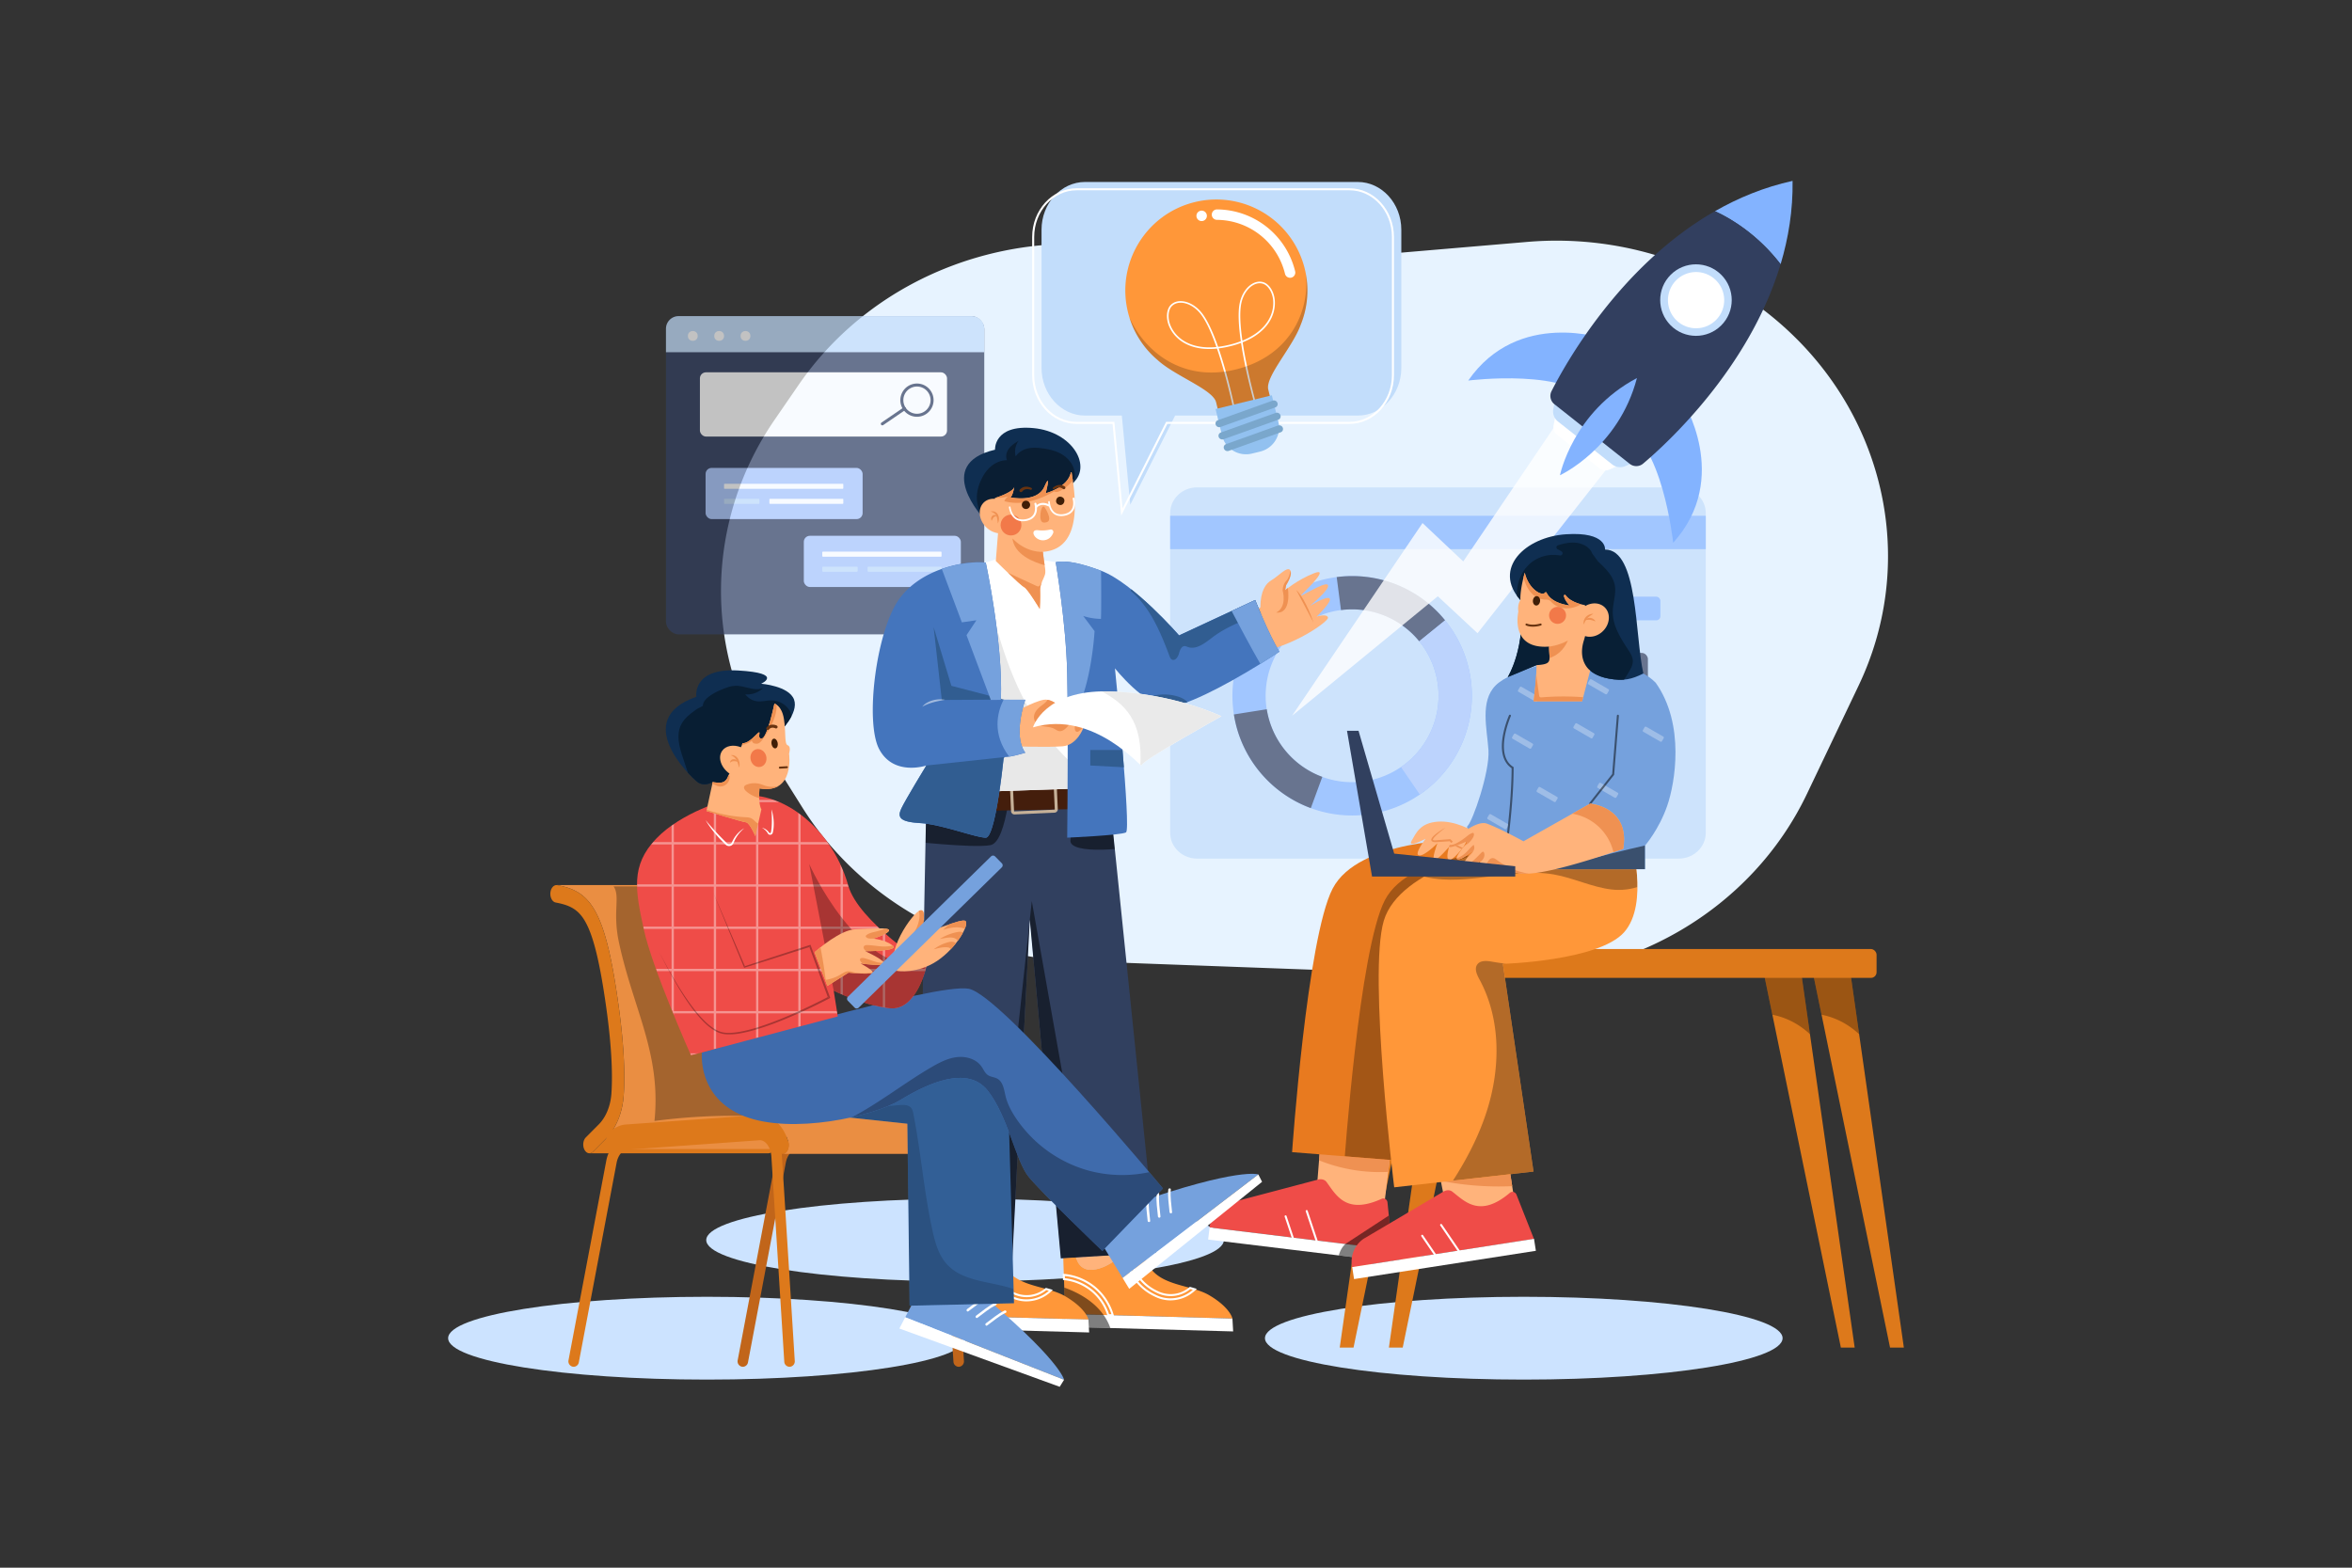 <svg xmlns="http://www.w3.org/2000/svg" xmlns:xlink="http://www.w3.org/1999/xlink" viewBox="0 0 4680 3120"><rect x="0" y="0" width="4680" height="3120" fill="#333333" stroke="none"/><defs><style>.cls-1{fill:none;}.cls-10,.cls-2{fill:#fff;}.cls-2{opacity:0;}.cls-3{fill:#e7f3ff;}.cls-4{fill:#cce3ff;}.cls-5{opacity:0.7;}.cls-6{fill:#c2ddfb;}.cls-7{fill:#83b3ff;}.cls-8{fill:#323f5f;}.cls-9{fill:#aac6fc;}.cls-11{fill:#ffb37b;}.cls-12{clip-path:url(#clip-path);}.cls-13{fill:#ef9152;}.cls-14{fill:#ff9739;}.cls-15{opacity:0.5;}.cls-16{fill:#31405f;}.cls-17{clip-path:url(#clip-path-2);}.cls-18{fill:#441e0c;}.cls-19{fill:#c6b198;}.cls-20{clip-path:url(#clip-path-3);}.cls-21{fill:#e8e8e8;}.cls-22{fill:#4475bd;}.cls-23{clip-path:url(#clip-path-4);}.cls-24{fill:#315d91;}.cls-25{fill:#75a1dd;}.cls-26{clip-path:url(#clip-path-5);}.cls-27{clip-path:url(#clip-path-6);}.cls-28{fill:#0f2e51;}.cls-29{clip-path:url(#clip-path-7);}.cls-30{fill:#0a1e33;}.cls-31{clip-path:url(#clip-path-8);}.cls-32{fill:#683310;}.cls-33{fill:#3f1e07;}.cls-34{fill:#f27949;}.cls-35{clip-path:url(#clip-path-9);}.cls-36{fill:#eaeaea;}.cls-37{opacity:0.2;}.cls-38{fill:#92c1f0;}.cls-39{fill:#7aa7cc;}.cls-40{opacity:0.8;}.cls-41{fill:#dd791b;}.cls-42{opacity:0.3;}.cls-43{clip-path:url(#clip-path-10);}.cls-44{fill:#ef4c48;}.cls-45{fill:#e87a1f;}.cls-46{clip-path:url(#clip-path-11);}.cls-47{clip-path:url(#clip-path-12);}.cls-48{clip-path:url(#clip-path-13);}.cls-49{clip-path:url(#clip-path-14);}.cls-50{clip-path:url(#clip-path-15);}.cls-51{fill:#081f35;}.cls-52{clip-path:url(#clip-path-16);}.cls-53{clip-path:url(#clip-path-17);}.cls-54{fill:#ea8e42;}.cls-55{fill:#c1651a;}.cls-56{fill:#325f96;}.cls-57{clip-path:url(#clip-path-18);}.cls-58{fill:#3f6bac;}.cls-59{clip-path:url(#clip-path-19);}.cls-60{clip-path:url(#clip-path-20);}.cls-61{opacity:0.4;}.cls-62{clip-path:url(#clip-path-21);}.cls-63{fill:#081e33;}.cls-64{clip-path:url(#clip-path-22);}.cls-65{clip-path:url(#clip-path-23);}.cls-66{clip-path:url(#clip-path-24);}</style><clipPath id="clip-path"><path class="cls-1" d="M2507.81,1209.08c.18-32.7,10.32-47.74,22.68-54.72s31.09-28.24,36.71-19.53-8,29.62-8,29.62l-2,10s24.95-20.71,57.09-33.49-11.12,29.19-24,42.26c-10.37,10.52,45.67-27.17,51.8-19.22s-36.2,42.32-36.2,42.32,32.56-20.7,39.45-15.51-25.6,36.34-25.6,36.34,20.92-6.68,22.63,2.13c1.4,7.21-68.3,57.46-139.74,68.74-18.32,2.89-35.36-8.06-42.49-25.19C2450.63,1249.86,2473.5,1227.79,2507.81,1209.08Z"/></clipPath><clipPath id="clip-path-2"><path class="cls-1" d="M1843.26,1590.7s-8.11,394.89-8.11,478.27-13.9,451.67-13.9,451.67h192.27l35.56-690.24,61.7,674,190.07-11.58-92.79-902.14Z"/></clipPath><clipPath id="clip-path-3"><polygon class="cls-1" points="2011.04 1103.1 1955.59 1121.63 1932.43 1121.63 1952.12 1334.72 1956.75 1575.61 2162.9 1568.66 2135.1 1125.1 2011.04 1103.1"/></clipPath><clipPath id="clip-path-4"><path class="cls-1" d="M2545.85,1296.91c-12.37,8.16-25.14,16.35-38,24.34-75,46.42-154.47,86.76-184.55,85.27-46.33-2.31-104.76-76.43-104.76-76.43s32.42,320.81,22,326.58-117,10.43-117,10.43,1.24-122.74,1-227.74c-.07-37.81-.36-73.34-1-100-2.32-100.75-22.87-220.37-22.87-220.37,20.65-5,54.8,3.61,90.27,16.88,64.35,24.09,155.2,128.73,155.2,128.73L2450.64,1216l46.91-21.82S2526.17,1266.1,2545.85,1296.91Z"/></clipPath><clipPath id="clip-path-5"><path class="cls-1" d="M2013.52,1420.42s42.64-24.32,63.58-27.79,46.42,27.79,46.42,27.79l31.89,28.83s-12.2,33.71-41.15,36-100.74,0-100.74,0S1980,1428.53,2013.52,1420.42Z"/></clipPath><clipPath id="clip-path-6"><path class="cls-1" d="M2040.14,1498c-15.75,4.63-25.76,6.85-32.08,7.85a49.21,49.21,0,0,1-7.65.74,3.51,3.51,0,0,0-3.5,3.15c-2.52,23.88-17.39,157.34-35.41,157.34-19.8,0-88.13-26.63-129.83-28.95s-46.32-11.58-38.21-29,49.8-85.7,49.8-85.7-64.86,22-93.81-32.43-5.79-237.42,40.53-300c21.84-29.49,53.18-47.95,84-58.81,34.56-12.16,68.45-14.78,87.51-12.65,0,0,34.63,160.63,30,273h48.65S2014.66,1463.27,2040.14,1498Z"/></clipPath><clipPath id="clip-path-7"><path class="cls-1" d="M1979.87,895s-3-50.4,76.46-43,118.84,78.79,75.71,111.74-174.67,68-174.67,68S1855.82,924.15,1979.87,895Z"/></clipPath><clipPath id="clip-path-8"><path class="cls-1" d="M1965.12,1051.78a41.09,41.09,0,0,0,20.74,9.36l-4.41,55.3s49.86,49.23,56.47,52.13,31,43.35,31,43.35,1.45-22.9.72-36.75,10-26.85,10.3-35.7c.2-5.08-.18-7.44-1.27-14.57-.79-5.26-2-13.16-3.53-26.69,86.57-5.67,61-130.59,57.19-157.7a.76.76,0,0,0-1.5-.07c-6.46,30.16-50.06,41.18-50.06,41.18s11.79-45.4-2.77-12.78-67.64,21-67.64,21,4-.46,7.89-20.72c-2.87,11.33-38.68,22.11-38.68,22.11l.13,1.5c-9.78-.78-19,2.69-24.75,10.36C1944.66,1016.72,1949.22,1038.53,1965.12,1051.78Z"/></clipPath><clipPath id="clip-path-9"><path class="cls-1" d="M2055.42,1447.6s22.07-74.4,150.07-71.64,224.9,49.54,224.9,49.54-160.21,89.16-158.84,97.57S2177.87,1411.9,2055.42,1447.6Z"/></clipPath><clipPath id="clip-path-10"><polygon class="cls-1" points="2631.24 2226.53 2618.37 2388.13 2751.63 2420.37 2773.13 2243.81 2631.24 2226.53"/></clipPath><clipPath id="clip-path-11"><path class="cls-1" d="M2912.13,1671s-209.17-1.25-260.43,97.48S2571,2293,2571,2293l278.13,22.13,19-417.43s187.77,30.7,248.61-15.56,48.62-180.35,48.62-180.35Z"/></clipPath><clipPath id="clip-path-12"><polygon class="cls-1" points="2847.53 2252.67 2879.09 2411.69 3016.09 2406.47 2988.77 2230.72 2847.53 2252.67"/></clipPath><clipPath id="clip-path-13"><path class="cls-1" d="M2990.39,1687.33s-205.55,38.69-237,145.39S2774.19,2363,2774.19,2363l277.24-31.36-61-413.37s190.18-5.7,241.08-62.72,13.3-186.32,13.3-186.32Z"/></clipPath><clipPath id="clip-path-14"><path class="cls-1" d="M3108.51,1312.67s-100.81,19.76-132.42,51.37-17.21,85.85-14.34,128.94-31.6,142.21-41.65,150.83S2989,1730,2989,1730h284.44v-47.4s27.45-31.37,44-79c15.35-44.31,36.11-161.68-23-244.92C3260.5,1324.75,3201.65,1314.51,3108.51,1312.67Z"/></clipPath><clipPath id="clip-path-15"><path class="cls-1" d="M3193.75,1093.71s4-35.8-77.65-30.43-146.57,68.47-90.85,130.91c12.08,93.76-25.15,153.34-25.15,153.34l57.21-23.77,106.77,10.74s11.77,11.59,37.18,16.11c30.21,5.37,45.31,1.19,68.69-10.15C3252.94,1265.27,3260,1093.71,3193.75,1093.71Z"/></clipPath><clipPath id="clip-path-16"><path class="cls-1" d="M3151.67,1274.08c-13.42,42.29,12.41,60.42,12.41,60.42l-16,61.09h-96.67s5.88-42.3,5.88-71.83c21.43-1.29,25.67-4.54,25.94-14.13.16-5.37-.91-12.7-.91-22.8-79.16,6-61.12-69.63-61.12-69.63s-2.63-12.27,4-23c-.67-22.83,8.73-54.38,8.73-54.38,7.73,33.27,34.91,47.77,40.57,39.37a1.62,1.62,0,0,1,2.79.29c10.5,22.51,45.92,25.46,45.92,25.46s-9.05-8.51-11.38-18.74a1.92,1.92,0,0,1,3.46-1.51c10.85,15.47,38.24,19.58,38.24,19.58s.27.64.67,1.9c13.11-7.78,29.06-7.11,38.94,2.77,12,12,10.45,33-3.46,46.86-10.21,10.23-24.25,13.72-35.75,10.12C3153.31,1268.57,3152.53,1271.28,3151.67,1274.08Z"/></clipPath><clipPath id="clip-path-17"><path class="cls-1" d="M3164,1599.45s80.06,6.21,65.78,90c-176.24,59.58-198,49.65-214.71,47.17s-45.3-16.76-45.3-16.76-26.9,20.69-33.51,19c-4.72-1.18,3.37-14.54,8.42-22.12a1.18,1.18,0,0,0-1.62-1.66c-6.76,4.31-18.89,11.09-28.73,11.37-14.48.41,18.62-35.58,18.62-35.58s-24.83,22.34-33.1,19c-6.11-2.44,9.86-21.77,18.65-31.74a1.7,1.7,0,0,0-2-2.68c-11.1,4.77-31.16,12.86-33.24,9.94-2.9-4.06,50.06-55.36,75.3-46.26s72.81,35.16,72.81,35.16Z"/></clipPath><clipPath id="clip-path-18"><polygon class="cls-1" points="1523.49 2206.34 1805.44 2236.44 1809.84 2598.59 2017.71 2593.76 2005.19 2155.47 1847.68 2069.42 1595.47 2119.61 1523.49 2206.34"/></clipPath><clipPath id="clip-path-19"><path class="cls-1" d="M1380,2062.35s6.88,122.55,101.23,159.26,256,.73,310.4-32.44,133.46-69.62,173.71-18.67,55.53,139.63,81.21,171.37,146.92,148,146.92,148l120.66-124.61s-319.95-384.89-386.59-397.5S1380,2062.35,1380,2062.35Z"/></clipPath><clipPath id="clip-path-20"><path class="cls-1" d="M1446.25,1591.67s-89.51,23.86-140.72,77.6-41.1,103.4-24.39,180.74,93.72,250.29,93.72,250.29l292.21-77.4-8.15-51.3s55.33,28.33,110.75,35S1844,1921,1844,1921s-136.17-87.47-156-158.18C1652.25,1635,1531.79,1555.8,1446.25,1591.67Z"/></clipPath><clipPath id="clip-path-21"><path class="cls-1" d="M1385.6,1386.74s-9.17-57.71,83.17-52.34,45.79,26.36,45.79,26.36,55.41,4.18,65.44,31.47-29.19,65.2-29.19,65.2l-103.52,122.36-29.1-23.55s-16.53,10.75-30.49,0S1254.76,1432.17,1385.6,1386.74Z"/></clipPath><clipPath id="clip-path-22"><path class="cls-1" d="M1570.14,1499.77s4.6-13.83-2.62-16.49-3.26-24.68-7.63-52.16-19-30.79-19-30.79-14.25,69.89-25.74,69.56,4.75-23.3-12.36-5.83-25,14.75-25,14.75l-3.48,8.35c-14.72-5.8-30.06-3.32-37.4,7.16-9.06,12.93-2.51,33.15,14.61,45.24l-2.48,4.48s-3.19,13.27-15.41,13.56-15.46-1.36-15.46-1.36l-12.52,57.85s71.26,21.82,78.65,22.46,18.61,27.38,18.61,27.38l12.1-53.14s-6.63-9.39-3.8-41.66C1582,1581.42,1570.14,1499.77,1570.14,1499.77Z"/></clipPath><clipPath id="clip-path-23"><path class="cls-1" d="M1620.81,1895.09c7.14-6.13,51.65-44.57,80.8-45.61s68.9-4.73,67.38,2.36-31.46,16.25-31.46,16.25,23.19,1.71,38.56,13.5-54.3,11.51-54.3,11.51,32.15,14.55,37.72,23.17-47.09,1.3-47.09,1.3,22.89,11.94,24.22,17.47-48.2.7-48.2.7l-42.12,26.43Z"/></clipPath><clipPath id="clip-path-24"><path class="cls-1" d="M1784.52,1931.77c1.17,1.34,42.09,6.55,80.82-19.76s63.83-72.15,55.8-79-77.85,27.2-83.29,20.66,8-45-6.65-41.92S1757.08,1900.29,1784.52,1931.77Z"/></clipPath></defs><title>02</title><g id="_02" data-name="02"><rect id="_02-2" data-name="02" class="cls-2" width="4680" height="3120"/><path class="cls-3" d="M3576.56,676.07c-138.79-140-337.11-211.71-537.82-194.61l-507.5,43.23a688.88,688.88,0,0,1-220.57-16.86l-13.34-3.24c-271.1-65.7-555.24,39.07-707.95,261l-48.06,69.85c-137.25,199.5-142.43,456.7-13.34,662.43l68.18,108.65c114.53,182.52,318.21,297.73,540.87,305.93l839,30.9c265.33,9.77,509.82-133.64,619.38-363.3l102.88-215.67c110.15-230.9,62-503.07-121.7-688.34Z"/><ellipse class="cls-4" cx="1406.68" cy="2663.25" rx="514.98" ry="82.41"/><ellipse class="cls-4" cx="3032" cy="2663.25" rx="514.98" ry="82.41"/><ellipse class="cls-4" cx="1920.27" cy="2467.99" rx="514.98" ry="82.41"/><g class="cls-5"><path class="cls-6" d="M3340.27,969.89h-958c-29.76,0-53.88,23-53.88,51.31v636.31c0,28.34,24.12,51.31,53.88,51.31h958c29.76,0,53.88-23,53.88-51.31V1021.2C3394.15,992.86,3370,969.89,3340.27,969.89Z"/><rect class="cls-7" x="2328.4" y="1026.5" width="1065.75" height="66.42"/><path class="cls-7" d="M2690.5,1146.49a238.28,238.28,0,0,0-30.76,2c-117,15.09-207.44,115.09-207.44,236.22a239,239,0,0,0,2.9,37.21c13.49,86.19,73.23,157.06,153.05,186.41a238.24,238.24,0,1,0,82.25-461.82Zm97.21,380a172,172,0,1,1-119.42-312.38A172.26,172.26,0,0,1,2824,1276.33a172,172,0,0,1-36.31,250.21Z"/><path class="cls-8" d="M2690.5,1146.49a238.28,238.28,0,0,0-30.76,2l8.55,65.69A172.26,172.26,0,0,1,2824,1276.33l51.45-41.76A237.74,237.74,0,0,0,2690.5,1146.49Z"/><path class="cls-9" d="M2824,1276.33a172,172,0,0,1-36.31,250.21l37.47,54.69a238.25,238.25,0,0,0,50.29-346.66Z"/><path class="cls-8" d="M2520.63,1411.54l-65.43,10.36c13.49,86.19,73.23,157.06,153.05,186.41l22.88-62.19A172.21,172.21,0,0,1,2520.63,1411.54Z"/><rect class="cls-7" x="3032" y="1187.5" width="271.87" height="47.06" rx="8.14"/><rect class="cls-8" x="3056.88" y="1299.45" width="79.96" height="323.47" rx="12"/><rect class="cls-8" x="3199.03" y="1299.45" width="79.96" height="323.47" rx="12"/></g><g class="cls-5"><rect class="cls-8" x="1325.14" y="629.16" width="633.35" height="633.35" rx="25.12"/><rect class="cls-10" x="1392.69" y="740.99" width="491.71" height="127.82" rx="12"/><path class="cls-8" d="M1824.57,763.3a33.08,33.08,0,1,0,33.08,33.08A33.11,33.11,0,0,0,1824.57,763.3Zm0,60.15a27.08,27.08,0,1,1,27.08-27.07A27.1,27.1,0,0,1,1824.57,823.45Z"/><path class="cls-8" d="M1798.06,810.88,1754,841a3,3,0,0,0,3.39,5l44.11-30.15a3,3,0,0,0-3.39-5Z"/><rect class="cls-9" x="1403.97" y="931.23" width="312.46" height="101.88" rx="12"/><path class="cls-10" d="M1441.93,962.8h234.86a1.2,1.2,0,0,1,1.2,1.2v7.62a1.21,1.21,0,0,1-1.21,1.21H1441.93a1.21,1.21,0,0,1-1.21-1.21V964A1.21,1.21,0,0,1,1441.93,962.8Z"/><path class="cls-6" d="M1441.93,992.72h68a1.2,1.2,0,0,1,1.2,1.2v7.62a1.2,1.2,0,0,1-1.2,1.2h-68a1.2,1.2,0,0,1-1.2-1.2v-7.62A1.21,1.21,0,0,1,1441.93,992.72Z"/><path class="cls-10" d="M1532.16,992.72h144.63a1.2,1.2,0,0,1,1.2,1.2v7.62a1.2,1.2,0,0,1-1.2,1.2H1532.16a1.21,1.21,0,0,1-1.21-1.21v-7.62A1.21,1.21,0,0,1,1532.16,992.72Z"/><rect class="cls-9" x="1599.42" y="1066.35" width="312.46" height="101.88" rx="12"/><rect class="cls-10" x="1636.18" y="1097.92" width="237.27" height="10.03" rx="1.2"/><rect class="cls-6" x="1636.18" y="1127.84" width="70.39" height="10.03" rx="1.2"/><path class="cls-6" d="M1727.61,1127.84h144.63a1.21,1.21,0,0,1,1.21,1.21v7.62a1.2,1.2,0,0,1-1.2,1.2H1727.61a1.2,1.2,0,0,1-1.2-1.2V1129A1.2,1.2,0,0,1,1727.61,1127.84Z"/><path class="cls-6" d="M1933.37,629.16H1350.26a25.19,25.19,0,0,0-25.12,25.12V701h633.35V654.28A25.2,25.2,0,0,0,1933.37,629.16Z"/><circle class="cls-10" cx="1378.53" cy="668.58" r="9.77"/><circle class="cls-10" cx="1430.96" cy="668.58" r="9.77"/><circle class="cls-10" cx="1483.38" cy="668.58" r="9.77"/></g><path class="cls-6" d="M2701.75,362.15H2159c-47.6,0-86.55,42.71-86.55,94.91V732.18c0,52.19,38.95,94.9,86.55,94.9h73.22L2249,1004.46l89.23-177.38h363.56c47.6,0,86.55-42.71,86.55-94.9V457.06C2788.3,404.86,2749.35,362.15,2701.75,362.15Z"/><path class="cls-10" d="M2685.08,374.68H2142.35c-48.83,0-88.55,43.47-88.55,96.9V746.71c0,53.43,39.72,96.9,88.55,96.9h71.4L2231,1026.1l91.8-182.49h362.33c48.82,0,88.54-43.47,88.54-96.9V471.58C2773.62,418.15,2733.9,374.68,2685.08,374.68Zm84.54,372c0,51.22-37.92,92.9-84.54,92.9h-364.8l-86.66,172.27-16.23-172.27h-75c-46.62,0-84.55-41.68-84.55-92.9V471.58c0-51.22,37.93-92.9,84.55-92.9h542.73c46.62,0,84.54,41.68,84.54,92.9Z"/><path class="cls-11" d="M2645.38,1190.81c-6.89-5.19-39.45,15.51-39.45,15.51s42.32-34.36,36.2-42.32-62.17,29.74-51.8,19.22c12.9-13.07,56.16-55,24-42.26s-57.09,33.49-57.09,33.49l2-10s13.57-20.91,8-29.62-24.35,12.55-36.71,19.53-22.5,22-22.68,54.72c-34.31,18.71-57.18,40.78-47.63,63.75,7.13,17.13,24.17,28.08,42.49,25.19,71.44-11.28,141.14-61.53,139.74-68.74-1.71-8.81-22.63-2.13-22.63-2.13S2652.27,1196,2645.38,1190.81Z"/><g class="cls-12"><path class="cls-13" d="M2571,1117.53s-2.94,29.67-11.07,37.81-7.71,20-7.71,20,9.59,32.53-12.93,43.79c31.71,3.13,23.3-48.79,23.3-48.79l23-41.3Z"/><path class="cls-13" d="M2579.28,1174.11l34.41,65.06S2598.67,1192.88,2579.28,1174.11Z"/></g><path class="cls-11" d="M2268.74,2408.75l-154.81,45.81,1.11,32.19a27.66,27.66,0,0,1,26.92,18.6c3.9,11.52,12.75,23.62,32.82,21.66,37.08-3.63,66.66-39.8,66.66-39.8l35,1C2266.08,2427.37,2268.74,2408.75,2268.74,2408.75Z"/><path class="cls-14" d="M2406.05,2577.72c-41.92-24.63-116.62-16.12-128.43-82.58-.43-2.43-.8-4.66-1.18-7l-35-1s-29.56,36.19-66.64,39.82c-20.07,1.95-28.93-10.16-32.84-21.67a27.61,27.61,0,0,0-26.9-18.6l2.6,75.75,1.81,52.46,76.42,2.1,256.39,7.06S2448,2602.34,2406.05,2577.72Z"/><path class="cls-10" d="M2179.32,2560.67a114.7,114.7,0,0,0-62.37-25.43l-2.25-.2.43,12.49,1.74.17a102.19,102.19,0,0,1,54.52,22.58,101.13,101.13,0,0,1,32,47.64l.43,1.36,13,.36-.75-2.63A114.91,114.91,0,0,0,2179.32,2560.67Zm27.42,54.69a104.53,104.53,0,0,0-87.73-71.45l-.16-4.46a110.79,110.79,0,0,1,57.93,24.3h0a110.84,110.84,0,0,1,34.68,51.74Z"/><path class="cls-10" d="M2368.61,2561.33l-1-.29-.8.68a57.49,57.49,0,0,1-60,9.16c-33.58-14.43-52.9-41.85-59-83.84l-.25-1.66-7.23-.21-.49.91c-.35.42-1.52,1.78-3.35,3.73l-.67.72.16,1c7.28,45.18,28.86,74.9,65.95,90.84a68.81,68.81,0,0,0,25.42,5.59q.93,0,1.86,0a71.37,71.37,0,0,0,49.71-20.53l2.4-2.36-3.22-1C2374.76,2563.09,2371.68,2562.19,2368.61,2561.33Zm-41.21,22.6a64.69,64.69,0,0,1-24-5.27c-35.47-15.24-56.23-43.65-63.43-86.84.7-.76,1.64-1.8,2.32-2.58l1.7,0c6.63,42.54,26.65,70.45,61.17,85.28a61.43,61.43,0,0,0,63.33-9.1l5,1.45A67.18,67.18,0,0,1,2327.4,2583.93Z"/><polygon class="cls-10" points="2195.88 2617.06 2119.45 2614.96 2120.88 2640.63 2209.32 2643.06 2453.72 2649.79 2452.27 2624.12 2195.88 2617.06"/><g class="cls-15"><path d="M2117.65,2562.5l1.81,52.46,1.42,25.67,88.44,2.43a104.09,104.09,0,0,0-13.44-26C2174,2586.05,2138.55,2569.84,2117.65,2562.5Z"/></g><path class="cls-11" d="M1982.2,2410.8l-154.81,45.82,1.11,32.18a27.68,27.68,0,0,1,26.93,18.6c3.89,11.52,12.74,23.63,32.81,21.66,37.09-3.62,66.66-39.8,66.66-39.8l35,1C1979.54,2429.42,1982.2,2410.8,1982.2,2410.8Z"/><path class="cls-14" d="M2119.52,2579.77c-41.92-24.62-116.64-16.1-128.43-82.58-.44-2.42-.8-4.66-1.2-7l-35-1s-29.57,36.18-66.66,39.8c-20.07,2-28.92-10.14-32.81-21.66a27.68,27.68,0,0,0-26.93-18.6l4.41,128.21,332.82,9.15S2161.45,2604.4,2119.52,2579.77Z"/><path class="cls-10" d="M1892.78,2562.72h0a114.77,114.77,0,0,0-62.37-25.43l-2.26-.2.43,12.49,1.75.17a102.35,102.35,0,0,1,54.51,22.58,101.11,101.11,0,0,1,32,47.64l.43,1.36,13.06.36-.76-2.63A114.91,114.91,0,0,0,1892.78,2562.72Zm27.42,54.69a104.53,104.53,0,0,0-87.73-71.45l-.15-4.46a110.79,110.79,0,0,1,57.92,24.3h0a110.76,110.76,0,0,1,34.68,51.74Z"/><path class="cls-10" d="M2082.07,2563.38l-1-.28-.81.67a57.51,57.51,0,0,1-60,9.17c-33.58-14.44-52.89-41.86-59-83.85l-.24-1.66-7.45-.21-.38,1c-.44.51-1.56,1.82-3.25,3.61l-.67.72.16,1c7.29,45.19,28.86,74.9,65.95,90.84a68.86,68.86,0,0,0,25.42,5.59c.62,0,1.25,0,1.87,0a71.35,71.35,0,0,0,49.7-20.53l2.4-2.36-3.21-1C2088.22,2565.14,2085.13,2564.23,2082.07,2563.38ZM2040.86,2586a65,65,0,0,1-23.95-5.28c-35.47-15.24-56.22-43.65-63.42-86.83,1.1-1.2,1.83-2,2.32-2.59l1.69.05c6.63,42.53,26.66,70.44,61.17,85.27a61.43,61.43,0,0,0,63.33-9.1c1.65.47,3.31.95,5,1.46A67.26,67.26,0,0,1,2040.86,2586Z"/><polygon class="cls-10" points="1832.91 2617.01 1834.34 2642.7 2167.18 2651.85 2165.73 2626.16 1832.91 2617.01"/><path class="cls-16" d="M1843.26,1590.7s-8.11,394.89-8.11,478.27-13.9,451.67-13.9,451.67h192.27l35.56-690.24,61.7,674,190.07-11.58-92.79-902.14Z"/><g class="cls-17"><g class="cls-15"><polygon points="2162.9 2412.36 2053.06 1793.4 1980.72 2465.15 1770.6 2477.04 1760.31 2557.48 2388.46 2565.04 2377.46 2438 2162.9 2412.36"/></g><g class="cls-15"><path d="M1801.21,1673.2s135.17,15.45,169.76,8.75,42.55-149.82,42.55-149.82l-186.13,9.24Z"/></g><g class="cls-15"><path d="M2134.28,1538.82s-.09,106.3-4.26,132.76c-5,31.82,127.43,17.37,141.12,8.4l-6.08-134.54Z"/></g></g><polygon class="cls-18" points="1893.06 1614.99 2191.21 1609.2 2191.21 1565.19 1893.06 1575.61 1893.06 1614.99"/><path class="cls-19" d="M2009.53,1564.37l2.24,50a6.89,6.89,0,0,0,6.87,6.57h.31l79.27-3.55-.14-3,.14,3a6.9,6.9,0,0,0,6.57-7.19l-2.24-49.94Zm88.42,47-79.27,3.55a.88.88,0,0,1-.92-.84l-2-44,81-3.62,2,44A.87.87,0,0,1,2098,1611.34Z"/><polygon class="cls-10" points="2011.04 1103.1 1955.59 1121.63 1932.43 1121.63 1952.12 1334.72 1956.75 1575.61 2162.9 1568.66 2135.1 1125.1 2011.04 1103.1"/><g class="cls-20"><path class="cls-21" d="M2192.19,1562.25c-77.16-43.86-132.79-118.88-169.07-199.88s-55-168.55-73.52-255.34l-95.76,249q2.51,58.13,5,116.26c1.3,30.18,3,61.75,18.4,87.74,23.22,39.16,71.43,55.54,116.5,62a452.78,452.78,0,0,0,184.11-11.76c16.65-4.6,37-18,30.3-34C2205.32,1569.66,2198.47,1565.82,2192.19,1562.25Z"/></g><path class="cls-22" d="M2450.64,1216l-104.52,48.59s-90.85-104.64-155.2-128.73c-35.47-13.27-69.62-21.92-90.27-16.88,0,0,20.55,119.62,22.87,220.37.61,26.67.9,62.2,1,100,.27,105-1,227.74-1,227.74s106.54-4.63,117-10.43-22-326.58-22-326.58,58.43,74.12,104.76,76.43c30.08,1.49,109.58-38.85,184.55-85.27,12.91-8,25.68-16.18,38-24.34-19.68-30.81-48.3-102.73-48.3-102.73Z"/><g class="cls-23"><path class="cls-24" d="M2494.35,1163.75c-18.5-6.83-38.8-6.15-58.5-5.38l-79.94,3.12c-12.93.5-26.24,1-38.41-3.45-17.36-6.27-30.26-21.65-47.64-27.85l-20.17,45.65c38.94,32.87,59.45,82.13,77.35,129.84,1,2.66,2.16,5.53,4.63,6.94,6.17,3.53,12.38-4.76,14.15-11.65s5.17-15.83,12.24-15.08a19,19,0,0,1,4.82,1.56c17.62,6.71,35.26-8.07,50.29-19.45,32.1-24.29,71.38-36.57,108.73-51.58,3.21-1.29,6.77-3,7.83-6.26a10.27,10.27,0,0,0,.33-3.58C2529.3,1186.88,2512.85,1170.58,2494.35,1163.75Z"/><path class="cls-24" d="M2341.62,1385.61a93.47,93.47,0,0,0-71.12,8.57l4.13,19.59a88.45,88.45,0,0,0,70,22.76c9.13-1.12,19-4.37,23.54-12.37,4.45-7.84,2.2-18.23-3.57-25.16S2350.28,1388.09,2341.62,1385.61Z"/><polygon class="cls-24" points="2169.48 1523.5 2249.68 1527.75 2249.68 1492.56 2169.48 1492.56 2169.48 1523.5"/></g><path class="cls-25" d="M2450.64,1216c15.32,29.23,38.77,73.34,57.16,105.25,12.91-8,25.68-16.18,38-24.34-19.68-30.81-48.3-102.73-48.3-102.73Z"/><path class="cls-25" d="M2100.64,1119s20.56,119.61,22.88,220.36c.6,26.66.9,62.2,1,100l0,0c46.14-47,53.43-183.3,53.43-183.3l-22.54-30.16a117.17,117.17,0,0,0,35.28,5.79c.79-18.76.51-66.64.23-95.78C2155.46,1122.6,2121.3,1113.94,2100.64,1119Z"/><path class="cls-11" d="M2077.1,1392.63c-20.94,3.47-63.58,27.79-63.58,27.79-33.56,8.11,0,64.86,0,64.86s71.78,2.31,100.74,0,41.15-36,41.15-36l-31.89-28.83S2098,1389.15,2077.1,1392.63Z"/><g class="cls-26"><path class="cls-13" d="M2084.93,1376l1.36,10.68c-.57,8.71-9.35,14.06-16.21,19.47-4.55,3.59-8.7,7.93-11,13.26s-2.41,11.8.67,16.71c3.67,5.87,10.93,8.35,17.76,9.5s14,1.47,20.12,4.69c3,1.58,5.75,3.86,9.07,4.6,7.48,1.67,14.07-4.82,19-10.69l16.11-19.2q-1.5,10.62-3,21.24c-.57,4-.09,9.59,3.93,10.22,2.29.36,4.35-1.29,6-2.87a174.78,174.78,0,0,0,19.21-21,5,5,0,0,0,.76-6.67C2153.75,1394.89,2119.33,1374.4,2084.93,1376Z"/></g><path class="cls-22" d="M1991.49,1392.63c4.64-112.34-30-273-30-273-19.06-2.13-53,.49-87.51,12.65-30.83,10.86-62.17,29.32-84,58.81-46.32,62.53-69.49,245.52-40.53,300s93.81,32.43,93.81,32.43-41.7,68.32-49.8,85.7-3.48,26.63,38.21,29,110,28.95,129.83,28.95c18,0,32.89-133.46,35.41-157.34a3.51,3.51,0,0,1,3.5-3.15,49.21,49.21,0,0,0,7.65-.74c6.32-1,16.33-3.22,32.08-7.85-25.48-34.75,0-105.39,0-105.39Z"/><polygon class="cls-24" points="1857.73 1248.07 1873.99 1393.05 1998.41 1392.36 1893.06 1364.93 1857.73 1248.07"/><g class="cls-27"><polygon class="cls-24" points="1807.86 1543.86 1736.68 1650.22 1986.17 1684 2000.41 1506.61 1843.26 1523.5 1807.86 1543.86"/></g><path class="cls-25" d="M1961.5,1119.66c-19.06-2.13-53,.49-87.51,12.65l39.91,106.29,28.95-4.15-19.68,29.63,48.36,129,42-.42h-22C1996.13,1280.29,1961.5,1119.66,1961.5,1119.66Z"/><g class="cls-15"><path class="cls-10" d="M1868.1,1391.82a50.23,50.23,0,0,0-6.12.67c-1,.18-2,.31-3,.56l-3,.75a50.9,50.9,0,0,0-11.41,4.76,30.78,30.78,0,0,0-9.38,8,78.34,78.34,0,0,1,10.76-5.15c3.64-1.45,7.35-2.65,11.11-3.73,1.89-.5,3.77-1,5.69-1.44s3.84-.84,5.78-1.27c1-.23,1.94-.38,2.92-.57l2.94-.57c2-.37,4-.66,6-1.17-2-.38-4-.62-6.09-.8C1872.2,1391.81,1870.14,1391.66,1868.1,1391.82Z"/></g><path class="cls-25" d="M1996.8,1392.63c-12.74,25.71-22.89,68,11.26,113.24,6.32-1,16.33-3.22,32.08-7.85-25.48-34.75,0-105.39,0-105.39Z"/><path class="cls-28" d="M2056.33,852c-79.47-7.41-76.46,43-76.46,43-124,29.16-22.5,136.72-22.5,136.72s131.53-35,174.67-68S2135.8,859.42,2056.33,852Z"/><g class="cls-29"><path class="cls-30" d="M2115.38,905.73c-12.3-8.09-26.88-11.56-41.3-13.47-9.64-1.27-19.51-1.91-29,.25s-18.66,7.42-24,15.89a36.61,36.61,0,0,1,5.63-31c-6.93,4.2-14,8.56-19,15.13s-7.41,15.93-3.91,23.46c0,0-30.71-2.57-50.17,36.18-7.87,15.68-12.24,33.7-8.49,51,2.69,12.36,8.7,25.3,4.13,37l95-25.82c11.13-3,22.27-6,33.28-9.52,14.78-4.67,29.66-10.33,41.62-20.54s20.68-25.79,19.47-41.88C2137.49,927.2,2127.69,913.82,2115.38,905.73Z"/></g><path class="cls-11" d="M2130.79,940.44c-6.46,30.16-50.06,41.18-50.06,41.18s11.79-45.4-2.77-12.78-67.64,21-67.64,21,4-.46,7.89-20.72c-2.87,11.33-38.68,22.11-38.68,22.11l.13,1.5c-9.78-.78-19,2.69-24.75,10.36-10.25,13.66-5.69,35.47,10.21,48.72a41.09,41.09,0,0,0,20.74,9.36l-4.41,55.3s49.86,49.23,56.47,52.13,31,43.35,31,43.35,1.45-22.9.72-36.75,10-26.85,10.3-35.7c.2-5.08-.18-7.44-1.27-14.57-.79-5.26-2-13.16-3.53-26.69,86.57-5.67,61-130.59,57.19-157.7A.76.76,0,0,0,2130.79,940.44Z"/><g class="cls-31"><path class="cls-13" d="M2111.39,897.23c-45.2,1.42-85.58,26.93-128.32,41.7l-6.91,51.8a98.7,98.7,0,0,0,30.53-2.82,19.29,19.29,0,0,0-8.28,9.39c33.21,9.85,69.11-2.16,99.22-19.29,3.83,2.42,8.87.59,12.85-1.59a85.2,85.2,0,0,0,29.63-27.07c4.09-6.08,7.43-12.81,8.53-20.05s-.22-15-4.67-20.86C2136.71,899,2123.32,896.86,2111.39,897.23Z"/><path class="cls-13" d="M2069.65,1164.33a6,6,0,0,1-2.15,2.4c-1.62.85-3.58.08-5.24-.68l-52.43-24.18c-12.42-5.72-25.81-12.4-31.48-24.84l-11.88,16.41c23.57,15.88,48.28,33.09,59.84,59.06,4,9.06,6.59,19.34,14,26,6.94,6.26,17.12,8,26.33,6.35,3-.54,6.24-1.58,8-4.08s1.73-6.07,1.6-9.26a203.62,203.62,0,0,1,15.17-85.72Q2081.17,1145.4,2069.65,1164.33Z"/></g><path class="cls-32" d="M2052.21,971.08a20.27,20.27,0,0,0-2.78-1.18,23.14,23.14,0,0,0-2.85-.8,20.62,20.62,0,0,0-6-.42,16.27,16.27,0,0,0-6.1,1.71,18.3,18.3,0,0,0-5.1,3.87c-.06,0-.11.12-.17.18a3,3,0,0,0,4.64,3.95l.17-.21a12.46,12.46,0,0,1,3.15-2.92,10.85,10.85,0,0,1,4.05-1.58,16,16,0,0,1,4.65-.13,18,18,0,0,1,2.38.43,15.57,15.57,0,0,1,2.24.69l.16.06a2,2,0,0,0,1.61-3.65Z"/><path class="cls-32" d="M2118.48,968.07a18.59,18.59,0,0,0-5.88-2.55,16.3,16.3,0,0,0-6.33-.22,20.45,20.45,0,0,0-5.78,1.84,22.32,22.32,0,0,0-2.57,1.45,20.1,20.1,0,0,0-2.43,1.81,2,2,0,0,0,2.44,3.15l.13-.09a17.79,17.79,0,0,1,2-1.2,20.8,20.8,0,0,1,2.22-1,16.05,16.05,0,0,1,4.54-1,10.68,10.68,0,0,1,4.31.58,12.62,12.62,0,0,1,3.75,2.09l.23.17.19.13a3,3,0,0,0,3.17-5.21Z"/><path class="cls-13" d="M2070.28,1031.7c1,4.8,2.33,10.54,12.39,7.62,13.66-4-4.56-30.51-4.56-30.51C2071.29,1003.85,2069.26,1026.89,2070.28,1031.7Z"/><circle class="cls-33" cx="2109.71" cy="996.82" r="8.27" transform="translate(413.47 2599.1) rotate(-68.66)"/><path class="cls-33" d="M2042.19,996.52a8.27,8.27,0,1,0,7.51,9A8.26,8.26,0,0,0,2042.19,996.52Z"/><circle class="cls-34" cx="2019.21" cy="1037.61" r="20.8" transform="matrix(0.81, -0.58, 0.58, 0.81, -225.69, 1375.62)"/><path class="cls-13" d="M1979.67,1018.58a12.1,12.1,0,0,0-8.58-.43,21.18,21.18,0,0,1,7.06,3.18,13.34,13.34,0,0,1,4.38,5.34,26.59,26.59,0,0,1,2,7.08c.42,2.55.63,5.21,1,8a21.6,21.6,0,0,0,2.1-8.16,17.8,17.8,0,0,0-1.56-8.65A12.71,12.71,0,0,0,1979.67,1018.58Z"/><path class="cls-13" d="M1980.51,1025.08l-.62-.14c-.21,0-.43,0-.64,0a6,6,0,0,0-1.33.06c-.45.09-.89.23-1.34.36a13.87,13.87,0,0,0-1.25.68,7.22,7.22,0,0,0-1.07.92,8,8,0,0,0-1,9.37l2-3.84a12.48,12.48,0,0,1,1.89-2.77,6.29,6.29,0,0,1,2.52-1.67c.13,0,.27-.12.41-.19l.45-.13c.31-.08.63-.19,1-.31a18.61,18.61,0,0,0,2.2-.61,8.49,8.49,0,0,0-2-1.34C1981.31,1025.31,1980.91,1025.19,1980.51,1025.08Z"/><path class="cls-10" d="M2062.2,1002a2,2,0,0,0-3.87,1l0,.12c1.71,6.65,1.71,14.43-1.66,20.33a18,18,0,0,1-7.27,7,30.41,30.41,0,0,1-10.08,3.08,28.34,28.34,0,0,1-10.48-.43,23.49,23.49,0,0,1-4.81-1.9,21.12,21.12,0,0,1-4.18-3.05,27.3,27.3,0,0,1-6.07-8.61,37.91,37.91,0,0,1-3.08-10.23v-.09a1.6,1.6,0,0,0-3.17.44,38.09,38.09,0,0,0,1.24,5.77,42,42,0,0,0,2,5.49,30.75,30.75,0,0,0,6.74,9.7,24.16,24.16,0,0,0,4.84,3.6,26.17,26.17,0,0,0,5.6,2.26,31.74,31.74,0,0,0,11.83.62,34.12,34.12,0,0,0,11.35-3.38,23.13,23.13,0,0,0,5-3.51,22,22,0,0,0,3.84-4.8,26.21,26.21,0,0,0,3.33-11.55,36.69,36.69,0,0,0-.09-5.93A36,36,0,0,0,2062.2,1002Z"/><path class="cls-10" d="M2138.22,991.77a2,2,0,0,0-3.86,1l0,.13c1.69,6.58,1.71,14.27-1.56,20.15a17.92,17.92,0,0,1-7.09,7,29.26,29.26,0,0,1-9.92,3.15,26.93,26.93,0,0,1-10.37-.28,18.29,18.29,0,0,1-8.75-4.94,25.11,25.11,0,0,1-5.46-8.8,37.06,37.06,0,0,1-2.3-10.31v-.08a1.6,1.6,0,0,0-3.2.2,37.55,37.55,0,0,0,.8,5.79,39.67,39.67,0,0,0,1.61,5.57,28.25,28.25,0,0,0,6.12,10,21.79,21.79,0,0,0,10.32,5.95,30.43,30.43,0,0,0,11.74.46,32.8,32.8,0,0,0,11.19-3.48,21.59,21.59,0,0,0,8.62-8.36,26.34,26.34,0,0,0,3.22-11.45,37.06,37.06,0,0,0-.11-5.87A34.94,34.94,0,0,0,2138.22,991.77Z"/><path class="cls-10" d="M2087.66,1004.14c-18-9.15-27.73,3.88-27.82,4a2,2,0,0,0,.44,2.79,2,2,0,0,0,1.18.38,2,2,0,0,0,1.61-.81c.32-.43,7.92-10.37,22.77-2.81a2,2,0,0,0,1.82-3.56Z"/><path class="cls-13" d="M2014.55,1071.6c3.72,31.9,41.2,47,64.08,53.3-.79-5.26-2-13.16-3.53-26.69C2075.1,1098.21,2043.51,1101.42,2014.55,1071.6Z"/><path class="cls-10" d="M2089.85,1053.91a72.37,72.37,0,0,1-24.3,1.34c-18.28-2.16-6.8,22,11.92,19.93,10.38-1.13,15.57-8.29,18.14-14.45A5,5,0,0,0,2089.85,1053.91Z"/><path class="cls-10" d="M2055.42,1447.6c122.45-35.7,217.51,83.88,216.13,75.47s158.84-97.57,158.84-97.57-96.9-46.79-224.9-49.54S2055.42,1447.6,2055.42,1447.6Z"/><g class="cls-35"><path class="cls-36" d="M2452.61,1430.24c-22.08-49.7-127.34-87-162.69-128.32s-80.36-75.49-132.14-92.1c-23.11-7.42-48.22-11.24-71.6-4.77l-39.59,105.08c52.62,6.39,95.88,39.63,142.77,64.33,47.69,25.12,86.32,58.63,79.41,153.5-1.41,19.36,8.53,18.8,12.5,37.8,2.58,12.33,6.16,25.2,15.25,33.93,10.88,10.45,27.38,12.62,42.41,11.23s30.22-6.07,41.33-16.25c16.14-14.78,20.9-38.48,19.92-60.34C2398.72,1501.91,2465.78,1459.9,2452.61,1430.24Z"/></g><path class="cls-14" d="M2596.23,535.08a181.11,181.11,0,0,0-219-132.84c-97.16,23.79-156.64,121.84-132.84,219a180.29,180.29,0,0,0,59.09,95.33c34.38,31.69,110.09,58.43,116.35,84l7.16,29.24a10.89,10.89,0,0,0,13.16,8l28.27-6.93,26-6.36,28.27-6.92a10.88,10.88,0,0,0,8-13.16l-7.16-29.24c-6.26-25.59,48.52-84.29,64.36-128.28h0A180.3,180.3,0,0,0,2596.23,535.08Z"/><path class="cls-10" d="M2513.81,561.62c-7-2.16-14.64-1.09-22,3.11-11.55,6.61-20.74,20.2-24.58,36.37-4.43,18.68-2.7,47.46,1.73,78.08a199.37,199.37,0,0,1-45.15,11.06c-10.22-29.21-22-55.53-34.54-70-10.88-12.57-25.31-20.39-38.6-20.91-8.46-.33-15.7,2.23-20.94,7.41-8.64,8.53-10.23,26.12-3.79,41.82,11,26.87,41.62,50.71,95.57,45.19,21.22,61.64,35.85,135.49,36.06,136.58l3.14-.61c-.87-4.46-15-75.85-35.82-136.35a196.25,196.25,0,0,0,22.58-4.2,194.29,194.29,0,0,0,22-6.71c9.5,63.27,29.94,133.12,31.22,137.48l3.07-.91c-.32-1.07-21.46-73.32-31.13-137.79,50.4-20,66.52-55.31,63.88-84.23C2535,580.06,2525.42,565.2,2513.81,561.62Zm-184.89,85.69C2323,633,2324.37,616.51,2332,609a22.1,22.1,0,0,1,10.43-5.72,28.94,28.94,0,0,1,8.13-.76c12.43.48,26,7.89,36.31,19.8,12.08,14,23.54,39.64,33.58,68.31C2368.7,695.63,2339.43,672.93,2328.92,647.31Zm143.22,30.63c-4.34-30.06-6-58.14-1.78-76.1,3.64-15.32,12.26-28.16,23.06-34.34a29.44,29.44,0,0,1,7.56-3.08,22.18,22.18,0,0,1,11.89.26c10.25,3.16,19,17.16,20.45,32.58C2535.83,624.84,2520.36,658.5,2472.14,677.94Z"/><path class="cls-10" d="M2421.68,416.77a10.39,10.39,0,0,0-.16,20.78,140.41,140.41,0,0,1,135.33,107.17,10.39,10.39,0,1,0,20.18-4.94A161.14,161.14,0,0,0,2421.68,416.77Z"/><path class="cls-10" d="M2388.57,419.51a10.39,10.39,0,1,0,12.57,7.63A10.39,10.39,0,0,0,2388.57,419.51Z"/><g class="cls-37"><path d="M2598.44,545.56c7.95,74.51-32,163.45-139.63,189.81S2276,697.28,2247.28,631.55a180.24,180.24,0,0,0,56.21,85c34.38,31.69,110.09,58.43,116.35,84l7.16,29.24a10.89,10.89,0,0,0,13.16,8l28.27-6.93,26-6.36,28.27-6.92a10.88,10.88,0,0,0,8-13.16l-7.16-29.24c-6.26-25.59,48.52-84.29,64.36-128.28h0A180.2,180.2,0,0,0,2598.44,545.56Z"/></g><path class="cls-38" d="M2530.72,786.67l-112,27.42,13.07,53.37A47.33,47.33,0,0,0,2445,890.31a49.53,49.53,0,0,0,46.09,12.39l16.42-4a49.57,49.57,0,0,0,35.16-32.29,47.27,47.27,0,0,0,1.13-26.35Z"/><path class="cls-39" d="M2532.31,797.34l-109.13,39a6.91,6.91,0,0,0-4.08,9.13,7.51,7.51,0,0,0,8.45,4.58,8.62,8.62,0,0,0,1-.27l109.13-39a6.91,6.91,0,0,0,4.08-9.13A7.5,7.5,0,0,0,2532.31,797.34Z"/><path class="cls-39" d="M2538.29,821.77l-109.13,39a6.92,6.92,0,0,0-4.08,9.14,7.52,7.52,0,0,0,8.45,4.57,5.75,5.75,0,0,0,1-.27l109.13-39a6.91,6.91,0,0,0,4.08-9.14A7.5,7.5,0,0,0,2538.29,821.77Z"/><path class="cls-39" d="M2543,846.88l-103.45,37a6.92,6.92,0,0,0-4.08,9.14,7.53,7.53,0,0,0,8.45,4.58,7,7,0,0,0,1-.28l103.44-37a6.9,6.9,0,0,0,4.08-9.13A7.5,7.5,0,0,0,2543,846.88Z"/><g class="cls-40"><polygon class="cls-10" points="2911.55 1117.41 2830.55 1040.94 2570.95 1424.46 2860.97 1186.69 2939.98 1260.22 3200.3 929.07 3093.46 848.58 2911.55 1117.41"/></g><path class="cls-10" d="M3091.33,846.14a19.92,19.92,0,0,0,7.2,19.42l41.82,33.12.07.05,41.83,33.12a19.92,19.92,0,0,0,20.55,2.55l15.95-7.18L3094.66,829Z"/><path class="cls-6" d="M3090.77,813.85a25.68,25.68,0,0,0,9.27,25l53.88,42.66.08.06,53.88,42.66a25.66,25.66,0,0,0,26.48,3.29l20.55-9.25L3095.05,791.73Z"/><path class="cls-7" d="M3225.05,848.47c82.11,24.38,104.25,231.74,104.25,231.74,116.89-129.85,17.86-284.28,17.86-284.28Z"/><path class="cls-7" d="M2921.51,757.34s206.91-26,249.48,48.32l23.12-130.9S3021.09,613.78,2921.51,757.34Z"/><path class="cls-7" d="M3566.7,360.17l.1-.17c-56.35,12.4-107.84,33.69-154.48,60.36,36.38,16.9,86.46,48.52,130.74,105.5,15.55-52,24.65-107.53,23.78-165.83Z"/><path class="cls-8" d="M3412.32,420.36l-7,4h0c-183.42,108.1-290,298.71-318.1,354.09a21,21,0,0,0,5.73,26l10.28,8.13,130.39,103.24,9.19,7.28a21,21,0,0,0,26.62-.39c47.45-40.06,208.55-187.5,271.7-390.82v0l1.86-6.09C3485.07,449.57,3412.32,420.36,3412.32,420.36Z"/><circle class="cls-6" cx="3374.62" cy="597.23" r="71.17" transform="translate(566.1 2561.14) rotate(-45)"/><circle class="cls-10" cx="3374.62" cy="597.23" r="55.99" transform="translate(1605.87 3532.58) rotate(-68.96)"/><path class="cls-7" d="M3104,945.83s116.6-53.61,153.16-193.45C3129.42,820,3104,945.83,3104,945.83Z"/><polygon class="cls-41" points="2754.77 2058.21 2665.78 2681.96 2693.27 2681.96 2829.55 2019.49 2848.23 1928.71 2773.25 1928.71 2754.77 2058.21"/><g class="cls-42"><path d="M2754.77,2058.21a162.65,162.65,0,0,1,31.76-23.08,148.29,148.29,0,0,1,43-15.64l18.68-90.78h-75Z"/></g><polygon class="cls-41" points="3582.97 1928.71 3507.99 1928.71 3526.67 2019.49 3662.95 2681.96 3690.44 2681.96 3601.45 2058.21 3582.97 1928.71"/><g class="cls-42"><path d="M3508,1928.71l18.68,90.78a148.29,148.29,0,0,1,43,15.64,162.65,162.65,0,0,1,31.76,23.08L3583,1928.71Z"/></g><polygon class="cls-41" points="2852.62 2058.21 2763.63 2681.96 2791.12 2681.96 2927.4 2019.49 2946.08 1928.71 2871.1 1928.71 2852.62 2058.21"/><g class="cls-42"><path d="M2852.62,2058.21a162.94,162.94,0,0,1,31.76-23.08,148.29,148.29,0,0,1,43-15.64l18.68-90.78h-75Z"/></g><polygon class="cls-41" points="3680.82 1928.71 3605.84 1928.71 3624.52 2019.49 3760.8 2681.96 3788.29 2681.96 3699.3 2058.21 3680.82 1928.71"/><g class="cls-42"><path d="M3605.84,1928.71l18.68,90.78a148.29,148.29,0,0,1,43,15.64,162.65,162.65,0,0,1,31.76,23.08l-18.48-129.5Z"/></g><rect class="cls-41" x="2705.2" y="1888.72" width="1028.8" height="57.48" rx="11.3"/><polygon class="cls-11" points="2618.37 2388.13 2751.63 2420.37 2773.13 2243.81 2631.24 2226.53 2618.37 2388.13"/><g class="cls-43"><path class="cls-13" d="M2774.49,2131.86c-45.86-26.06-104.06-26.51-152.63-5.94-27.78,11.76-54.06,31.69-64.12,60.13l32.13,106.82a324.28,324.28,0,0,0,178.85,39c20-1.47,41-5.36,55.89-18.77,13.82-12.44,20.18-31.39,21.85-49.91C2851.19,2210.64,2820.35,2157.92,2774.49,2131.86Z"/></g><path class="cls-44" d="M2760.84,2393.21a8.74,8.74,0,0,0-5-7.29,7.58,7.58,0,0,0-6.5-.1c-71.5,32.56-90.87-7.83-109.89-33.51-4-5.33-11.51-6.45-17.87-4.45a1.4,1.4,0,0,0-.35.1l-176.88,46.75a55.08,55.08,0,0,0-37.14,45.52l-.33,2.68,165.32,20.14,47.5,5.78,57.54,7,93.09,11.34-6.86-68Z"/><polygon class="cls-10" points="2619.69 2468.83 2572.19 2463.05 2406.87 2442.91 2403.95 2466.91 2663.84 2498.56 2767.39 2511.18 2770.32 2487.18 2677.23 2475.84 2619.69 2468.83"/><path class="cls-10" d="M2602,2409.68a2,2,0,1,0-3.79,1.27l23.64,70.73a2,2,0,0,0,3.79-1.27Z"/><path class="cls-10" d="M2560,2420.18a2,2,0,1,0-3.79,1.27l17.63,52.74a2,2,0,0,0,1.9,1.37,2,2,0,0,0,.63-.1,2,2,0,0,0,1.26-2.53Z"/><path class="cls-45" d="M2912.13,1671s-209.17-1.25-260.43,97.48S2571,2293,2571,2293l278.13,22.13,19-417.43s187.77,30.7,248.61-15.56,48.62-180.35,48.62-180.35Z"/><g class="cls-46"><g class="cls-42"><path d="M3016,1694.05s-209.17-1.25-260.43,97.48S2674.84,2316,2674.84,2316L2953,2338.14l19-417.42s187.76,30.7,248.61-15.56,48.62-180.35,48.62-180.35Z"/></g></g><g class="cls-15"><path d="M2680.28,2473.56a26.6,26.6,0,0,0-3.05,2.28c-6.46,5.43-10.71,13.44-13.39,22.72l103.55,12.62,2.93-24-6.86-68C2737.31,2436.3,2701,2460.1,2680.28,2473.56Z"/></g><polygon class="cls-11" points="2847.53 2252.67 2879.09 2411.69 3016.09 2406.47 2988.77 2230.72 2847.53 2252.67"/><g class="cls-47"><path class="cls-13" d="M2972.28,2128.72c-66.6-18.25-144.41,10.48-179.82,69.76l25.65,139.7a594.89,594.89,0,0,0,208.67,21.46c22.91-1.73,48-6,62.63-23.76,13.1-16,14-38.66,11-59.08C3090.24,2208.5,3038.87,2147,2972.28,2128.72Z"/></g><path class="cls-44" d="M3004.47,2373.86c-59.95,50.77-89.58,17.17-114.84-2.36-5.35-4.14-13.13-3.06-18.73.76l-157.49,93.1a55,55,0,0,0-23.36,53.9l.41,2.66,361.8-56.24-34.71-87.86C3015.62,2372.46,3008.82,2370.17,3004.47,2373.86Z"/><rect class="cls-10" x="2690.14" y="2493.65" width="366.14" height="24.18" transform="translate(-350.82 471.11) rotate(-8.84)"/><path class="cls-10" d="M2869.21,2436.87a2,2,0,1,0-3.3,2.25l42,61.64a2,2,0,0,0,1.65.87,2,2,0,0,0,1.13-.34,2,2,0,0,0,.53-2.78Z"/><path class="cls-10" d="M2831.61,2458.41a2,2,0,1,0-3.3,2.25l31.31,46a2,2,0,0,0,1.66.88,2,2,0,0,0,1.12-.35,2,2,0,0,0,.53-2.78Z"/><path class="cls-14" d="M2990.39,1687.33s-205.55,38.69-237,145.39S2774.19,2363,2774.19,2363l277.24-31.36-61-413.37s190.18-5.7,241.08-62.72,13.3-186.32,13.3-186.32Z"/><g class="cls-48"><g class="cls-42"><path d="M3221.83,1610.16c-87.53-28.35-183.46-11-270.56,18.63-52.27,17.79-103.62,40.23-147.55,73.69l15.63,37.85c86.64,30.1,182.81-15.95,273.11.13,38.64,6.87,74.81,25,113.77,29.74s85.14-9.26,98.9-46c9.24-24.71.74-53.59-16.44-73.6S3246.92,1618.29,3221.83,1610.16Z"/><path d="M2969.79,1914.08c-10.82-2-24.35-3.4-30.52,5.7-5.95,8.75-.36,20.38,4.68,29.68,43,79.35,41.91,177.11,14.14,263s-79.91,161.66-136,232.31a836.36,836.36,0,0,0,232.73,6.2c21.3-2.42,45.84-8,55-27.4,4.73-10.05,4.09-21.69,3.34-32.77l-16.59-247.08c-2.12-31.61-3.92-64.95,10.23-93.29,23.47-47,81.44-64.12,119.47-100.41l-14.51-74.69A371.42,371.42,0,0,1,2969.79,1914.08Z"/></g></g><path class="cls-25" d="M3108.51,1312.67s-100.81,19.76-132.42,51.37-17.21,85.85-14.34,128.94-31.6,142.21-41.65,150.83S2989,1730,2989,1730h284.44v-47.4s27.45-31.37,44-79c15.35-44.31,36.11-161.68-23-244.92C3260.5,1324.75,3201.65,1314.51,3108.51,1312.67Z"/><g class="cls-42"><rect class="cls-10" x="3035.6" y="1359.73" width="11.57" height="43.86" rx="2.31" transform="translate(324.13 3324.74) rotate(-60)"/></g><g class="cls-42"><rect class="cls-10" x="3023.79" y="1453.11" width="11.57" height="43.86" rx="2.31" transform="translate(237.37 3361.21) rotate(-60)"/></g><g class="cls-42"><rect class="cls-10" x="3145.88" y="1432.51" width="11.57" height="43.86" rx="2.31" transform="translate(316.25 3456.64) rotate(-60)"/></g><g class="cls-42"><rect class="cls-10" x="2974.55" y="1613.32" width="11.57" height="43.86" rx="2.31" transform="translate(73.99 3398.67) rotate(-60)"/></g><g class="cls-42"><rect class="cls-10" x="3114.12" y="1635.19" width="11.57" height="43.86" rx="2.31" transform="translate(124.84 3530.47) rotate(-60)"/></g><g class="cls-42"><rect class="cls-10" x="3072.68" y="1559.29" width="11.57" height="43.86" rx="2.31" transform="translate(169.86 3456.65) rotate(-60)"/></g><g class="cls-42"><rect class="cls-10" x="3193.24" y="1550.94" width="11.57" height="43.86" rx="2.31" transform="translate(237.37 3556.89) rotate(-60)"/></g><g class="cls-42"><rect class="cls-10" x="3174.78" y="1344.85" width="11.57" height="43.86" rx="2.31" transform="translate(406.61 3437.85) rotate(-60)"/></g><g class="cls-42"><rect class="cls-10" x="3283.93" y="1439.25" width="11.57" height="43.86" rx="2.31" transform="translate(379.43 3579.57) rotate(-60)"/></g><g class="cls-49"><g class="cls-15"><path d="M3273.47,1682.59c-74.44,17-222,55.2-222,55.2l254.26,63.42,41.25-62.24S3357,1663.46,3273.47,1682.59Z"/></g></g><path class="cls-28" d="M3193.75,1093.71s4-35.8-77.65-30.43-146.57,68.47-90.85,130.91c12.08,93.76-25.15,153.34-25.15,153.34l57.21-23.77,106.77,10.74s11.77,11.59,37.18,16.11c30.21,5.37,45.31,1.19,68.69-10.15C3252.94,1265.27,3260,1093.71,3193.75,1093.71Z"/><g class="cls-50"><path class="cls-51" d="M3209.06,1217.55c.22-18.18,7.61-36.36,3.8-54.19-3.88-18.14-18.56-32.4-32.67-45.54a4.45,4.45,0,0,1-.54-.61l-11.1-15.07a3.93,3.93,0,0,1-.5-1c-4.93-13-20.6-20.58-35.58-21.24-11-.48-21.78,2-32.3,5.25a4.27,4.27,0,0,0-.58,8.07,64.4,64.4,0,0,1,7.6,4.31c4.21,2.78,1.33,8.81-3.75,7.87a71.71,71.71,0,0,0-51.11,10.27c-20.42,13.41-32.09,36.44-33.6,59.53-1.26,19.27,3.91,38.36,5.42,57.61,3.8,48.64-15.89,96.18-42,138.86-2,3.31,1.16,7.2,5.18,6.39a227.74,227.74,0,0,1,111.64,5.56c18.41,5.72,36.52,13.9,55.95,14.11s38-7.77,52.66-19.44,25.51-26.83,34.53-42.61c3.57-6.26,7-12.93,6.9-20-.06-8.52-5.08-16.26-9.89-23.53C3224,1269.22,3208.73,1244.47,3209.06,1217.55Z"/></g><path class="cls-11" d="M3154.25,1206.16c-.4-1.26-.67-1.9-.67-1.9s-27.39-4.11-38.24-19.58a1.92,1.92,0,0,0-3.46,1.51c2.33,10.23,11.38,18.74,11.38,18.74s-35.42-3-45.92-25.46a1.62,1.62,0,0,0-2.79-.29c-5.66,8.4-32.84-6.1-40.57-39.37,0,0-9.4,31.55-8.73,54.38-6.66,10.74-4,23-4,23s-18,75.67,61.12,69.63c0,10.1,1.07,17.43.91,22.8-.27,9.59-4.51,12.84-25.94,14.13,0,29.53-5.88,71.83-5.88,71.83h96.67l16-61.09s-25.83-18.13-12.41-60.42c.86-2.8,1.64-5.51,2.31-8.17,11.5,3.6,25.54.11,35.75-10.12,13.91-13.88,15.44-34.88,3.46-46.86C3183.31,1199.05,3167.36,1198.38,3154.25,1206.16Z"/><g class="cls-52"><path class="cls-13" d="M3132.44,1118.46c-17.51-12.28-37.07-22.22-58.13-25.9s-43.82-.63-61.61,11.24l14.69,31.27c3.17,12.8,6.44,25.85,13.45,37s18.53,20.35,31.69,21.08c3.5.2,7.22-.16,10.32,1.47,2.18,1.15,3.77,3.14,5.5,4.89,8.59,8.73,21.6,12.21,33.78,11s23.64-6.6,33.74-13.53c4.35-3,8.62-6.39,11.14-11s3.07-10.06,2.67-15.28C3168,1148.66,3150.56,1131.15,3132.44,1118.46Z"/><path class="cls-13" d="M3067.86,1387.82c-1.48.12-3.16.18-4.22-.86a5.3,5.3,0,0,1-1.16-3.12q-4.35-31.17-8.71-62.35l-14.43,25.19a207.66,207.66,0,0,1-13.62,51.3c-1.26,3.09-2.62,6.5-1.56,9.66,2,6.06,10.44,6.21,16.74,5.2l138.4-22.33A534.4,534.4,0,0,0,3067.86,1387.82Z"/></g><path class="cls-13" d="M3164.44,1222.36a11.34,11.34,0,0,0-1.91.66c-.62.28-1.25.56-1.86.87a15,15,0,0,0-1.75,1.08,19.88,19.88,0,0,0-3.19,2.68,17.9,17.9,0,0,0-4.08,7.23,13.54,13.54,0,0,0,0,8.07,34,34,0,0,1,2.88-6.91,29.28,29.28,0,0,1,4.09-5.66l1.25-1.22a12.27,12.27,0,0,1,1.31-1.17c.46-.37.87-.8,1.37-1.14s1-.7,1.46-1.07a16.13,16.13,0,0,1,1.51-1c.52-.33,1-.69,1.56-1.06a38.73,38.73,0,0,0,3.28-2.13,27,27,0,0,0-4,.3C3165.74,1222,3165.09,1222.17,3164.44,1222.36Z"/><path class="cls-13" d="M3170.56,1232a13.42,13.42,0,0,0-5.85-2.26,13.87,13.87,0,0,0-3.22,0,12.48,12.48,0,0,0-3.09.83,10.66,10.66,0,0,0-4.82,3.8c1.07-.07,2-.34,2.91-.45a26.29,26.29,0,0,1,2.67-.3c.86-.12,1.71,0,2.54-.09s1.65.07,2.48.22a31.17,31.17,0,0,1,5,1.11c1.71.51,3.44,1.13,5.39,1.81A11.32,11.32,0,0,0,3170.56,1232Z"/><path class="cls-33" d="M3058.28,1186.42c-4-.41-7.58,3.44-8.11,8.59s2.24,9.65,6.18,10.06,7.58-3.44,8.12-8.59S3062.23,1186.83,3058.28,1186.42Z"/><path class="cls-34" d="M3094.72,1208.45a16.87,16.87,0,1,0,20.77,11.75A16.86,16.86,0,0,0,3094.72,1208.45Z"/><path class="cls-32" d="M3065,1241c-17,4.81-26.64.2-26.75.14a2,2,0,0,0-1.8,3.57c.29.15,5.06,2.5,13.72,2.5a58.68,58.68,0,0,0,15.92-2.36A2,2,0,1,0,3065,1241Z"/><path class="cls-13" d="M3083.25,1309.63c13.21-4.46,27.55-14.2,36.66-34.88-20.14,10.74-37.57,12.08-37.57,12.08C3082.34,1296.93,3083.41,1304.26,3083.25,1309.63Z"/><g class="cls-15"><path d="M3006.25,1425.27a2,2,0,1,0-3.65-1.63,194.6,194.6,0,0,0-12.56,42.62c-4.88,29.94,1.27,51.58,17.77,62.66-.11,59.36-9,128.4-9.08,129.1a2,2,0,0,0,1.72,2.24h.26a2,2,0,0,0,2-1.74c.1-.7,9.12-70.83,9.12-130.69v-1.1l-.93-.59C2972.53,1501.86,3005.91,1426,3006.25,1425.27Z"/></g><g class="cls-15"><path d="M3219.42,1422.46a2,2,0,0,0-2.15,1.84l-9.35,116.2-45.51,57.71a2,2,0,0,0,.34,2.81,2,2,0,0,0,1.23.43,2,2,0,0,0,1.57-.76l46.26-58.66,9.45-117.41A2,2,0,0,0,3219.42,1422.46Z"/></g><path class="cls-11" d="M2860.77,1635.25c-34.91,2.69-42.52,21.84-51.91,38s27.74-4,27.74-4-23.83,31.16-13.09,33.18,36.59-24.17,36.59-24.17-12.76,33.73-5.37,33,28.55-25.77,28.55-25.77-7.26,23.19-.11,25.78,28.77-25.36,28.77-25.36l18-32.47S2895.68,1632.57,2860.77,1635.25Z"/><path class="cls-13" d="M2883.73,1673.41l.71.74.92-.07Z"/><path class="cls-13" d="M2925.32,1690.61a47.6,47.6,0,0,1-14.45-3.18,53.14,53.14,0,0,1-6.72-3.11,64.83,64.83,0,0,1-6.32-3.88c-2-1.41-4-3-5.86-4.55a56.45,56.45,0,0,1-5.27-5.07l-.66-.72-1,.06c-6.13.38-12.26.9-18.39,1.37-3,.22-6.15.52-9.15.77a20.33,20.33,0,0,1-4.21,0,5,5,0,0,1-1.6-.46,1.17,1.17,0,0,1-.33-.25c-.07,0-.08-.1-.11-.24a2.85,2.85,0,0,1,.33-1.39,11.92,11.92,0,0,1,1-1.74,30.18,30.18,0,0,1,2.83-3.36,89,89,0,0,1,6.62-6.22c4.62-4,9.47-7.76,14.36-11.52a149.37,149.37,0,0,0-15.66,9.89,85.73,85.73,0,0,0-7.27,5.88,32.72,32.72,0,0,0-3.31,3.52,14,14,0,0,0-1.43,2.14,6,6,0,0,0-.79,3,3.76,3.76,0,0,0,.62,1.9,4.34,4.34,0,0,0,1.36,1.29,8.08,8.08,0,0,0,2.77,1,23.51,23.51,0,0,0,5,.24c3.13-.16,6.16-.33,9.24-.55,5.82-.4,11.65-.76,17.47-1.23l-.71-.74,1.63.67-.92.07a60,60,0,0,0,5.06,4.68,67.3,67.3,0,0,0,13.12,8.48,55.74,55.74,0,0,0,7.28,2.9c1.23.42,2.5.73,3.77,1.06s2.55.54,3.85.71a40.59,40.59,0,0,0,7.78.43c1.3,0,2.59-.19,3.88-.3s2.56-.37,3.8-.7a41.77,41.77,0,0,0,7.29-2.4A47.51,47.51,0,0,1,2925.32,1690.61Z"/><path class="cls-11" d="M3164,1599.45l-132.59,74.88s-47.58-26.06-72.81-35.16-78.2,42.2-75.3,46.26c2.08,2.92,22.14-5.17,33.24-9.94a1.7,1.7,0,0,1,2,2.68c-8.79,10-24.76,29.3-18.65,31.74,8.27,3.31,33.1-19,33.1-19s-33.1,36-18.62,35.58c9.84-.28,22-7.06,28.73-11.37a1.18,1.18,0,0,1,1.62,1.66c-5,7.58-13.14,20.94-8.42,22.12,6.61,1.66,33.51-19,33.51-19s28.54,14.27,45.3,16.76,38.47,12.41,214.71-47.17C3244,1605.66,3164,1599.45,3164,1599.45Z"/><g class="cls-53"><path class="cls-13" d="M3225.82,1570.41c-15.16-8.34-33.28-10-50.44-7.83s-33.65,7.88-50,13.56l-21.27,42.27a101.22,101.22,0,0,1,108.22,87.69c.22,1.65.48,3.47,1.77,4.51,1.63,1.31,4,.72,6,0,18.69-7.11,33.4-23.24,40.09-42.07s5.64-40.06-1.58-58.7C3252.31,1593.55,3241.1,1578.82,3225.82,1570.41Z"/><path class="cls-13" d="M2979.81,1712.43c-3.21-2.4-6.78-5.12-10.75-4.6-5,.66-7.73,5.86-10.46,10.06a45.24,45.24,0,0,1-34,20.17l-6.38,10.15c1.95,5.66,8.55,8,14.38,9.37a206.06,206.06,0,0,0,80.46,2.55c18.74-3.14,41.25-5.72,52.31-21.16C3036.32,1742.29,3003.22,1730,2979.81,1712.43Z"/><path class="cls-13" d="M2951.82,1695.44c-1.28-.85-2.92.29-4,1.37-6.41,6.33-12.45,13.1-19.64,18.53s-15.8,9.52-24.81,9.48l2.49,8.65c5.29,1.71,11-.24,16.09-2.59a103.83,103.83,0,0,0,21.52-13.39c3.17-2.56,6.25-5.38,8.24-8.94s2.74-8,1.12-11.76A2.93,2.93,0,0,0,2951.82,1695.44Z"/><path class="cls-13" d="M2913.91,1699.41a50.44,50.44,0,0,1-13.66,8.18c-3.05,1.22-6.73,2.07-9.42.19l1.9,10.21a58.77,58.77,0,0,0,33.71-17.18,27,27,0,0,0,6.11-8.88,13,13,0,0,0-.21-10.53C2925.62,1686.75,2920.51,1693.89,2913.91,1699.41Z"/><path class="cls-13" d="M2932.05,1658a2.79,2.79,0,0,0-2.71-.08c-5.5,1.94-9.93,6-14.52,9.58a103.88,103.88,0,0,1-15.71,10.13,31.71,31.71,0,0,1-10,3.69,13.55,13.55,0,0,1-10.2-2.24l.69,14.16c9.81-.93,19.64-2.72,28.66-6.69s17.22-10.26,22.23-18.75c1.47-2.49,2.68-5.32,2.3-8.19A2.5,2.5,0,0,0,2932.05,1658Z"/></g><polygon class="cls-16" points="2703.23 1454.44 2680.27 1454.44 2730.09 1744.46 3015.05 1744.46 3015.05 1724.07 2774.19 1698.85 2703.23 1454.44"/><path class="cls-41" d="M1180,2292.07a10.07,10.07,0,0,1-7.14,3.23H1529a10.07,10.07,0,0,0,7.14-3.23l25.72-25.91h-356.1Z"/><path class="cls-54" d="M1540.49,1813.49c-19.52-35-43.32-45.8-75.38-51.86a9,9,0,0,0-1.63-.15H1107.39a9.15,9.15,0,0,1,1.63.15c32,6.06,55.83,16.82,75.35,51.86,18.87,33.81,32.61,88.91,46,184.26,10.46,74.35,14,135.74,10.67,182.54-2.48,34.48-15.37,65.79-35.34,85.89h356.11c9.59-9.64,17.55-21.88,23.5-35.79a156.06,156.06,0,0,0,11.84-50.1c3.38-46.8-.23-108.19-10.66-182.54C1573.1,1902.4,1559.33,1847.3,1540.49,1813.49Z"/><path class="cls-41" d="M1184.38,1813.48c-19.53-35-43.32-45.78-75.36-51.84a9.07,9.07,0,0,0-1.63-.15c-6.1,0-11.4,6.35-12.23,15.13-.88,9.55,3.85,18.31,10.6,19.59,27.24,5.14,44.76,12.84,59.26,38.84,16.07,28.83,28.77,81.11,41.21,169.51s12.46,142.38,10.32,172.17c-1.78,24.51-10.93,46.76-25.11,61l-25.73,25.9c-5.54,5.57-6.83,16.46-2.88,24.3,2.4,4.78,6.2,7.33,10,7.33a10.07,10.07,0,0,0,7.14-3.23l25.72-25.91c20-20.08,32.85-51.39,35.33-85.88,3.38-46.79-.21-108.19-10.66-182.53C1217,1902.41,1203.24,1847.29,1184.38,1813.48Z"/><path class="cls-54" d="M1512.09,2254c-.63,0-1.27,0-1.91.07l-264,18.84c-7.36.53-14.37,4.14-20.24,10.45a11.2,11.2,0,0,1-4.28,2.9,6.1,6.1,0,0,1-.82.28c-.23.07-.46.13-.7.18a8.32,8.32,0,0,1-1.64.18h327.65c-.14-.4-.31-.77-.43-1.18C1540.13,2266.48,1526.78,2254,1512.09,2254Z"/><path class="cls-55" d="M1892.48,2300.75c-1.1-17.56-8-33.3-18.8-43.16-7.91-7.2-17.59-10.78-27.31-10.08l-263.27,18.84c-19.31,1.38-35.43,19-40.12,43.77l-75.15,397.05a10.88,10.88,0,0,0,8.25,12.79,10.24,10.24,0,0,0,2,.21,10.59,10.59,0,0,0,10.26-8.8l75.15-397c2.8-14.76,11.43-25.56,21-26.24l263.28-18.85c5.26-.36,9.47,2.38,12.08,4.75,6.59,6,11,16.53,11.69,28.18L1897.16,2710a10.64,10.64,0,0,0,11.14,10.16,10.76,10.76,0,0,0,9.77-11.58Z"/><path class="cls-41" d="M1555.86,2300.75c-1.1-17.56-8-33.3-18.81-43.16-7.91-7.2-17.6-10.77-27.3-10.08l-263.28,18.84c-19.3,1.38-35.42,19-40.12,43.77l-75.15,397.05a10.89,10.89,0,0,0,8.26,12.79,10.07,10.07,0,0,0,2,.21,10.6,10.6,0,0,0,10.27-8.8l75.15-397c2.79-14.76,11.43-25.56,21-26.24l263.28-18.85c5.29-.36,9.46,2.38,12.07,4.75,6.59,6,11,16.52,11.69,28.18L1560.54,2710a10.61,10.61,0,0,0,11.13,10.16,10.76,10.76,0,0,0,9.77-11.58Z"/><path class="cls-54" d="M1861.75,2219.09h-349.7c24.54,0,47,21,56.48,53.25,2.61,8.88-.37,19.08-6.67,22.77a9.26,9.26,0,0,1-4.71,1.33h349.7a9.26,9.26,0,0,0,4.71-1.33c6.3-3.69,9.28-13.89,6.67-22.77C1908.79,2240.07,1886.29,2219.09,1861.75,2219.09Z"/><path class="cls-41" d="M1512.05,2219.09c-1,0-2.07,0-3.11.11L1245,2238c-12.35.89-24.06,6.95-33.91,17.5-5.42,5.82-6.49,16.76-2.37,24.43,2.42,4.52,6.1,6.89,9.82,6.89a10.18,10.18,0,0,0,7.45-3.54c5.87-6.31,12.88-9.92,20.24-10.45l264-18.84c.64-.05,1.28-.07,1.91-.07,14.69,0,28,12.52,33.67,31.72,2,6.72,6.56,10.76,11.39,10.76a9.26,9.26,0,0,0,4.71-1.33c6.3-3.69,9.28-13.89,6.67-22.77C1559.08,2240.07,1536.59,2219.09,1512.05,2219.09Z"/><g class="cls-42"><path d="M1513.88,1815.07c-19.52-34.42-43.32-45-75.38-50.94a9.85,9.85,0,0,0-1.62-.14h-216c13.84,20.16-2.35,50.11,10.56,110.86,28.21,132.83,84.64,221.27,70.82,356.09a1205.85,1205.85,0,0,1,256.47-6.31,151.09,151.09,0,0,0,11.83-49.22c3.38-46-.22-106.28-10.66-179.32C1546.49,1902.42,1532.73,1848.29,1513.88,1815.07Z"/></g><path class="cls-25" d="M2255.72,2395.82l-69.63,69.3,47.71,78.34,270-206.11S2465.49,2322.62,2255.72,2395.82Z"/><polygon class="cls-10" points="2233.8 2543.46 2246.93 2565.04 2511.27 2352.04 2503.8 2337.35 2233.8 2543.46"/><path class="cls-10" d="M2286.1,2384.84c.32-3.2-4.68-3.18-5,0-1.5,15,1.26,29.92,2.52,44.88.27,3.18,5.27,3.21,5,0C2287.36,2414.76,2284.6,2399.89,2286.1,2384.84Z"/><path class="cls-10" d="M2306.56,2376.18c.32-3.2-4.68-3.18-5,0-1.5,15,1.26,29.91,2.52,44.87.27,3.19,5.27,3.21,5,0C2307.82,2406.09,2305.06,2391.23,2306.56,2376.18Z"/><path class="cls-10" d="M2329.67,2367.48c.32-3.2-4.69-3.17-5,0-1.51,15.05,1.26,29.92,2.52,44.88.26,3.18,5.27,3.21,5,0C2330.93,2397.4,2328.16,2382.53,2329.67,2367.48Z"/><path class="cls-25" d="M1938.9,2564l-95.32-23.72-42.37,81.36L2117.29,2746S2110.08,2705.6,1938.9,2564Z"/><polygon class="cls-10" points="1789.55 2644.01 2108.59 2760 2117.29 2746.02 1801.21 2621.6 1789.55 2644.01"/><path class="cls-10" d="M1961.46,2580c-13.66,6.47-25,16.57-37.1,25.37-2.58,1.87-.08,6.21,2.53,4.32,12.15-8.81,23.43-18.9,37.1-25.38C1966.89,2582.93,1964.36,2578.62,1961.46,2580Z"/><path class="cls-10" d="M1979.46,2593c-13.66,6.48-25,16.57-37.1,25.38-2.58,1.87-.09,6.21,2.53,4.32,12.15-8.81,23.43-18.9,37.1-25.38C1984.89,2596,1982.36,2591.64,1979.46,2593Z"/><path class="cls-10" d="M1998.86,2608.29c-13.67,6.48-24.95,16.57-37.1,25.37-2.58,1.87-.09,6.21,2.52,4.32,12.15-8.8,23.44-18.9,37.1-25.37C2004.28,2611.23,2001.75,2606.92,1998.86,2608.29Z"/><polygon class="cls-56" points="1847.68 2069.42 1595.47 2119.61 1523.49 2206.34 1805.44 2236.44 1809.84 2598.59 2017.71 2593.76 2005.19 2155.47 1847.68 2069.42"/><g class="cls-57"><g class="cls-15"><g class="cls-42"><path d="M2050.23,2582.18c-49-35.95-126.35-21.33-166.72-66.71-15.94-17.9-22.66-42-27.87-65.39-17.15-77.11-23-156.31-38.35-233.8-.73-3.72-1.55-7.56-3.8-10.61-5.42-7.34-16.28-7.05-25.36-6.18a781.48,781.48,0,0,1-286-25.89l155.77,154.16c17.17,13.62,27.18,34.66,31.63,56.12s3.85,43.61,3.23,65.52l-3.6,128.63c-.45,16.3-.32,34.32,10.5,46.52,11.4,12.85,30.5,14.62,47.66,15.28,101.33,3.91,206-.57,298.46-42.21,4.62-2.08,10.06-6.07,8.48-10.87C2053.59,2584.79,2051.89,2583.4,2050.23,2582.18Z"/></g></g></g><path class="cls-58" d="M1927.53,1967.79c-66.65-12.61-530.91,126.74-530.91,126.74s-9.75,90.37,84.6,127.08,256,.73,310.4-32.44,133.46-69.62,173.71-18.67,55.53,139.63,81.21,171.37,146.92,148,146.92,148l120.66-124.61S1994.17,1980.4,1927.53,1967.79Z"/><g class="cls-59"><g class="cls-42"><path d="M2167.06,2330a256.92,256.92,0,0,1-146.68-106.28c-8.4-12.83-15.7-26.59-19.33-41.49-3.2-13.13-4.83-29-16.68-35.5-5.81-3.19-13-3.29-18.56-7-6-4-8.73-11.25-12.87-17.16-10.47-14.92-30.49-20.76-48.61-18.73s-34.76,10.66-50.52,19.81c-59.13,34.36-112.66,78.34-174.36,107.83-37.21,17.79-79.07,29.77-120,30l119,25.29c22.52-10.58,50-4.16,70.73,9.66s36.12,34,51.65,53.46A1442.25,1442.25,0,0,0,1944.7,2505c21.23,19.76,43.49,39.18,69.91,51.16,70.15,31.8,155.92,3.25,212.25-49.28s89.44-124.71,120.4-195.24A256.93,256.93,0,0,1,2167.06,2330Z"/><path d="M1559.49,2261.48l-77.9-16.55C1506.07,2256.68,1532.57,2261.63,1559.49,2261.48Z"/></g></g><path class="cls-44" d="M1688,1762.78c-35.78-127.79-156.24-207-241.78-171.11,0,0-89.51,23.86-140.72,77.6s-41.1,103.4-24.39,180.74,93.72,250.29,93.72,250.29l292.21-77.4-8.15-51.3s55.33,28.33,110.75,35S1844,1921,1844,1921,1707.84,1833.49,1688,1762.78Z"/><g class="cls-60"><g class="cls-61"><rect class="cls-10" x="1336.29" y="1551.21" width="4.53" height="559.26"/><rect class="cls-10" x="1420.36" y="1551.21" width="4.53" height="559.26"/><rect class="cls-10" x="1504.44" y="1551.21" width="4.53" height="559.26"/><rect class="cls-10" x="1588.51" y="1551.21" width="4.53" height="559.26"/><rect class="cls-10" x="1672.59" y="1551.21" width="4.53" height="559.26"/><rect class="cls-10" x="1756.67" y="1551.21" width="4.53" height="559.26"/><rect class="cls-10" x="1840.74" y="1551.21" width="4.53" height="559.26"/><rect class="cls-10" x="1256.89" y="1591.91" width="644.27" height="4.53"/><rect class="cls-10" x="1256.89" y="1675.98" width="644.27" height="4.53"/><rect class="cls-10" x="1256.89" y="1760.06" width="644.27" height="4.53"/><rect class="cls-10" x="1256.89" y="1844.14" width="644.27" height="4.53"/><rect class="cls-10" x="1256.89" y="1928.21" width="644.27" height="4.53"/><rect class="cls-10" x="1256.89" y="2012.29" width="644.27" height="4.53"/><rect class="cls-10" x="1256.89" y="2096.37" width="644.27" height="4.53"/></g><g class="cls-42"><path d="M1844,1921c-136.54,19.64-233.85-201.5-233.85-201.5l48.76,252.14,38.9,84.07L1874,2076.49S1980.54,1901.31,1844,1921Z"/></g></g><path class="cls-28" d="M1514.56,1360.76s46.55-21-45.79-26.36-83.17,52.34-83.17,52.34c-130.84,45.43-11.87,158.84,2.1,169.55s30.49,0,30.49,0l29.1,23.55,103.52-122.36s39.23-37.9,29.19-65.2S1514.56,1360.76,1514.56,1360.76Z"/><g class="cls-62"><path class="cls-63" d="M1567.29,1408.82a43.47,43.47,0,0,0-31.25-14.93c-9.9-.26-19.75,3-29.58,1.81a34.64,34.64,0,0,1-23.43-13.81,45.34,45.34,0,0,0,35.54-12.74c-17.15,7.5-36.29-4.63-54.89-4.25-8.33.17-16.41,2.88-24.19,6-10.65,4.21-21.11,9.23-30.16,16.42-5.49,4.37-10.76,10.33-10.77,17.52l-11.42,6c-12.89,9.06-26.39,18.85-32.85,33.57-9,20.47-1.93,44.31,5.2,65.56l12,35.91a93.24,93.24,0,0,0,6.11,15.19c5.61,10.23,14.85,17.81,24.66,23.72,11.45,6.89,24.9,11.94,37.82,8.93a21,21,0,0,0,9.48-4.64c2.62-2.4,4.36-5.64,6.06-8.81q11.91-22.31,23.83-44.62c7.47-14,15-28.11,25.16-40.16,13.25-15.74,30.35-27.32,47.21-38.73,11.19-7.58,23.74-17.84,22.85-31.69C1574.32,1419,1571.22,1413.35,1567.29,1408.82Z"/></g><path class="cls-11" d="M1567.52,1483.28c-7.22-2.67-3.26-24.68-7.63-52.16s-19-30.79-19-30.79-14.25,69.89-25.74,69.56,4.75-23.3-12.36-5.83-25,14.75-25,14.75l-3.48,8.35c-14.72-5.8-30.06-3.32-37.4,7.16-9.06,12.93-2.51,33.15,14.61,45.24l-2.48,4.48s-3.19,13.27-15.41,13.56-15.46-1.36-15.46-1.36l-12.52,57.85s71.26,21.82,78.65,22.46,18.61,27.38,18.61,27.38l12.1-53.14s-6.63-9.39-3.8-41.66c70.73,12.29,58.91-69.36,58.91-69.36S1574.74,1485.94,1567.52,1483.28Z"/><g class="cls-64"><path class="cls-13" d="M1445.8,1539.61a250.57,250.57,0,0,0-62.12-9.25l13.21,28.92c6.57-1,13.45-2.06,19.73.11,3.83,1.32,7.21,3.76,11.07,5a18.56,18.56,0,0,0,24.11-18.1,7,7,0,0,0-1-3.86C1449.71,1540.79,1447.69,1540.13,1445.8,1539.61Z"/><path class="cls-13" d="M1526.74,1387.29c-7.26-.29-14.3,2.5-20.67,6a94.79,94.79,0,0,0-33.48,30.78l-18.59,60c14.52-.14,31-.49,42-10,2.09,5.09,3.42,5.59,8.9,6.06s9.93-4.6,13.14-9.22c12.89-18.55,25-38.78,27.08-61.28.35-3.81.38-7.77-1-11.34C1541.47,1391.56,1534,1387.57,1526.74,1387.29Z"/><path class="cls-13" d="M1523,1563.91c-3.29-1-6.45-2.41-9.75-3.41a42.67,42.67,0,0,0-27.49,1.07c-1.92.75-3.92,1.76-4.83,3.6-1.65,3.33,1.08,7.12,3.86,9.58,9.69,8.59,22.25,13.69,35.12,15.16,10.23,1.17,21,0,30-5s15.83-14.44,16.19-24.72l-6-.6A46.49,46.49,0,0,1,1523,1563.91Z"/><path class="cls-13" d="M1509.18,1639.36c-5.44-2.14-8.7-7.84-13.88-10.54-3.81-2-8.27-2.17-12.56-2.41a286.19,286.19,0,0,1-82.7-17l-11.48,33.49a372.15,372.15,0,0,0,47.58,25.28c11.3,5,23,9.46,35.26,10.93s25.26-.28,35.65-7c14.15-9.1,21.46-25.74,26-42C1526.35,1636.21,1517.55,1642.65,1509.18,1639.36Z"/></g><path class="cls-13" d="M1468.92,1510.77a15.89,15.89,0,0,0-6.32-6.4,11.87,11.87,0,0,0-8.6-1.22,20.1,20.1,0,0,1,6.86,3.83,20.36,20.36,0,0,1,4.57,5.74,41.82,41.82,0,0,1,3,7.06c.34,1.28.77,2.55,1.17,3.86a39.84,39.84,0,0,0,1.23,4,33.21,33.21,0,0,0,.72-4.22,38.42,38.42,0,0,0,0-4.29A22.13,22.13,0,0,0,1468.92,1510.77Z"/><path class="cls-13" d="M1465.33,1512.36a11.91,11.91,0,0,0-1.19-.58,7.94,7.94,0,0,0-1.26-.47c-.45-.12-.9-.2-1.35-.3a8.34,8.34,0,0,0-1.42-.09,7.76,7.76,0,0,0-5.38,2,6.16,6.16,0,0,0-2,5,13.32,13.32,0,0,1,3.82-2.4,9.54,9.54,0,0,1,3.61-.62,14.94,14.94,0,0,1,2,.1l2.12.29c.73.16,1.5.25,2.29.37a14.09,14.09,0,0,0,2.53.28,12.89,12.89,0,0,0-1.64-2A15.22,15.22,0,0,0,1465.33,1512.36Z"/><path class="cls-33" d="M1539.61,1470.1c-3.4.6-5.4,5.4-4.46,10.72s4.46,9.14,7.86,8.54,5.4-5.4,4.46-10.72S1543,1469.5,1539.61,1470.1Z"/><path class="cls-32" d="M1565.59,1524.92l-13.83.83a2,2,0,0,0,.12,4h.12l13.83-.83a2,2,0,1,0-.24-4Z"/><path class="cls-32" d="M1545.36,1443.87c-10.67-4.37-17.84.85-20.14,4.23a3,3,0,0,0,2.51,4.73,3.08,3.08,0,0,0,2.5-1.28c.41-.58,4.3-5.55,12.82-2a3,3,0,1,0,2.31-5.63Z"/><path class="cls-34" d="M1504.87,1491.18c-8.5,2.1-13.46,11.63-11.08,21.28s11.2,15.77,19.71,13.67,13.46-11.62,11.08-21.27S1513.37,1489.09,1504.87,1491.18Z"/><path class="cls-10" d="M1469.39,1657.2a60.15,60.15,0,0,0-9.1,11.57,55.29,55.29,0,0,0-3.42,6.57l-.39.85c-.13.3-.23.44-.33.67a3.25,3.25,0,0,1-.37.59,3.19,3.19,0,0,1-.43.54,5.75,5.75,0,0,1-2.23,1.56,6.11,6.11,0,0,1-5.28-.3,7.1,7.1,0,0,1-1.09-.8c-.15-.12-.39-.38-.6-.58l-.64-.63-2.54-2.54c-3.44-3.34-6.78-6.77-10.11-10.22-1.68-1.71-3.33-3.45-5-5.19L1423,1654q-4.87-5.29-9.61-10.73t-9.29-11.06a124.14,124.14,0,0,0,7.75,12.27c2.8,4,5.71,7.82,8.79,11.56s6.25,7.39,9.47,11,6.64,7,10.06,10.47l2.61,2.53.65.63a9.61,9.61,0,0,0,.71.66,10.71,10.71,0,0,0,1.83,1.31,9.81,9.81,0,0,0,8.66.36,9.69,9.69,0,0,0,3.52-2.69,6.22,6.22,0,0,0,.65-.9,6.69,6.69,0,0,0,.55-1c.14-.32.32-.71.43-1l.33-.81c.86-2.17,1.84-4.31,2.91-6.4a69.79,69.79,0,0,1,7.83-11.77,66.71,66.71,0,0,1,4.81-5.29q1.26-1.27,2.61-2.46c.89-.81,1.81-1.59,2.78-2.31a41.13,41.13,0,0,0-6.12,3.94A58.39,58.39,0,0,0,1469.39,1657.2Z"/><path class="cls-10" d="M1535.14,1610.74c.29,6.06.55,12,.67,18a177.5,177.5,0,0,1-.47,17.75l-.18,2.2c-.07.73-.19,1.45-.27,2.18s-.16,1.46-.28,2.18l-.38,2.15-.18,1.08a3.65,3.65,0,0,1-.08.36,1.08,1.08,0,0,1-.1.27,2,2,0,0,1-.74.85,2,2,0,0,1-2.29-.13,1.25,1.25,0,0,1-.23-.23c-.07-.09-.14-.15-.28-.34l-.71-1a22.27,22.27,0,0,0-1.54-1.81,26.81,26.81,0,0,0-3.56-3.1,21.86,21.86,0,0,0-8.41-3.71,28.6,28.6,0,0,1,7.16,5.2,28.14,28.14,0,0,1,2.81,3.28c.39.6.82,1.17,1.18,1.78l.54.92c.06.12.22.36.37.58a3.58,3.58,0,0,0,.5.62,5,5,0,0,0,2.86,1.51,5.25,5.25,0,0,0,3.21-.48,5.34,5.34,0,0,0,2.39-2.29,5.7,5.7,0,0,0,.34-.76,5.81,5.81,0,0,0,.21-.73l.26-1.13c.34-1.51.65-3,.85-4.56.12-.76.23-1.52.32-2.29l.22-2.29a89.46,89.46,0,0,0-.41-18.3A88.48,88.48,0,0,0,1535.14,1610.74Z"/><path class="cls-11" d="M1776.09,1881.59c-15.37-11.79-38.56-13.5-38.56-13.5s29.93-9.16,31.46-16.25-38.23-3.4-67.38-2.36-73.66,39.48-80.8,45.61l25.51,67.08,42.12-26.43s49.52,4.84,48.2-.7-24.22-17.47-24.22-17.47,52.66,7.32,47.09-1.3-37.72-23.17-37.72-23.17S1791.46,1893.39,1776.09,1881.59Z"/><g class="cls-65"><path class="cls-13" d="M1753.15,1933.5a3.88,3.88,0,0,0-2.82-.37c-16.72,2.15-33.82,6.25-50.19,2.19-4.16-1-8.32-2.6-12.6-2.33-5.77.37-10.74,4-15.71,6.92a79.36,79.36,0,0,1-28.84,10.18q-5.23-41.25-13.92-81.95l-27.66,14c1.86,11.06,1.29,22.37,1.57,33.59s1.48,22.72,6.55,32.73,14.7,18.32,25.89,19.12a13.12,13.12,0,0,0,2.94-.08l2.57,7.56c25.19-15.21,56.18-16,84.68-23.31,9.63-2.48,19.42-6,26.47-13C1753.55,1937.37,1754.81,1934.74,1753.15,1933.5Z"/><path class="cls-13" d="M1742.24,1914.15c-7.94-2.29-15.55-5.78-23.66-7.37-2.87-.56-6.84-.19-7.39,2.69a5.19,5.19,0,0,0,1.23,3.81c6,8.5,17.53,10.68,27.88,11.85,8.16.92,16.53,1.64,24.49-.38,3.86-1,8.17-3.41,8.29-7.39l-6.55-3.16C1758.94,1917.47,1750.18,1916.44,1742.24,1914.15Z"/><path class="cls-13" d="M1753.45,1883.49c-9.14-.67-18.2-2.34-27.36-2.58-2.54-.07-5.48.17-6.94,2.25-2.1,3,.56,7.06,3.55,9.14,7,4.84,16,5.66,24.45,5.77,9,.13,18.21-.37,26.9-2.91a58.87,58.87,0,0,0,19.92-10.28l-13.52-4.77C1772.05,1883.77,1762.58,1884.16,1753.45,1883.49Z"/><path class="cls-13" d="M1777.11,1845.28l-5.5-1a164.67,164.67,0,0,1-28.92,9.79c-6.42,1.52-13.19,2.77-18.4,6.82a3.3,3.3,0,0,0-1.63,2.62,2.86,2.86,0,0,0,.95,1.71c2.51,2.48,6.38,2.78,9.9,2.81,16.73.11,34.67-3.3,46.39-15.23a5.07,5.07,0,0,0,1.54-2.37C1781.94,1848,1779.32,1846.28,1777.11,1845.28Z"/></g><path class="cls-11" d="M1921.14,1833c-8-6.82-77.85,27.2-83.29,20.66s8-45-6.65-41.92-74.12,88.51-46.68,120c1.17,1.34,42.09,6.55,80.82-19.76S1929.17,1839.86,1921.14,1833Z"/><g class="cls-66"><path class="cls-13" d="M1821,1784.24l.44,21.79c7.44,2.89,9,12.77,8,20.69a70.08,70.08,0,0,1-18.21,38.74c-1.14,1.22-2.39,2.53-2.57,4.18a8.54,8.54,0,0,0,1,3.95,27.67,27.67,0,0,1-5.57,28.57,44.06,44.06,0,0,0,26.33-29.79c.73-2.9,1.17-5.93,2.53-8.6,1.64-3.25,4.48-5.7,7-8.33,10.51-11,15.91-27.19,12.5-42S1836.12,1785.91,1821,1784.24Z"/><path class="cls-13" d="M1897,1874.54c-3.78-.85-7.72-.07-11.44,1a81.84,81.84,0,0,0-27.82,13.94c9.11-2.54,18.49-5.1,27.88-4a7.63,7.63,0,0,1,4.51,1.65c1.7,1.6,1.81,4.31,1.16,6.55-1.17,4.07-4.27,7.26-7.31,10.2a298.87,298.87,0,0,1-24.57,21.23l25.27-17.24a40.9,40.9,0,0,0,18.51-18.17c1.2-2.37,2.18-5,1.76-7.64C1904.33,1878.21,1900.77,1875.38,1897,1874.54Z"/><path class="cls-13" d="M1913.85,1855.18c-2.21-1.17-4.88-.87-7.34-.45a101.72,101.72,0,0,0-36.34,13.84l10.61-1.75c7.87-1.31,16.93-2.3,22.89,3a9.3,9.3,0,0,1,3.13,6.83,23.87,23.87,0,0,0,8-7.25,21,21,0,0,0,1.3-2.26,5.13,5.13,0,0,0,1.27-3.38l-.09,0a10.71,10.71,0,0,0,.21-1.87A7.57,7.57,0,0,0,1913.85,1855.18Z"/><path class="cls-13" d="M1923.64,1828c-16.64-9.14-47,22.63-47,22.63,9-2.93,18.44-5.28,27.95-5.11s19.25,3.06,26.26,9.5c.89-4.85,3.64-9.47,3.12-14.38C1933.38,1835,1928.61,1830.75,1923.64,1828Z"/></g><path class="cls-25" d="M1980,1704.45a5.69,5.69,0,0,0-8-.08l-284.87,279.36a5.7,5.7,0,0,0-.08,8l13.49,13.75a5.68,5.68,0,0,0,8,.08l284.88-279.37a5.68,5.68,0,0,0,.07-8Z"/><g class="cls-42"><polygon points="1482.66 1923.96 1482.2 1922.87 1481.09 1923.23 1482.66 1923.96"/><polygon points="1609.93 1883.17 1610.52 1884.78 1612.16 1884.25 1609.93 1883.17"/><path d="M1613.29,1881.93l-.6-1.61-1.63.53-65,21.09-63.84,20.93.46,1.09-1.57-.73,1.11-.36-15.44-36.11-16-37.17-16-37.14-16.09-37.12,15.31,37.45,15.39,37.41,15.43,37.4L1480.3,1925l.45,1.08,1.12-.36,65.18-20.61,63.47-20.28-.59-1.61,2.23,1.08-1.64.53,36.61,99.5,1.53-.79-.92,2.43-.61-1.64q-23.31,12.15-47.22,23.31c-16.44,7.66-33.05,14.94-49.88,21.67s-33.89,12.87-51.27,17.85a266.3,266.3,0,0,1-26.34,6.21c-8.85,1.55-17.83,2.61-26.72,2.13a46.92,46.92,0,0,1-12.93-2.4,58.45,58.45,0,0,1-11.9-5.86,120,120,0,0,1-20.7-17.15c-12.67-12.86-23.65-27.37-33.92-42.29s-19.8-30.4-28.87-46.13q-6.81-11.79-13.31-23.77l-6.51-12-3.27-6-1.68-3q-.42-.75-.87-1.47c-.15-.24-.3-.48-.47-.71a1.88,1.88,0,0,0-.57-.62c.26.13.39.41.56.63l.45.72c.29.49.56,1,.84,1.48l1.6,3,3.13,6,6.25,12.11q6.32,12.07,12.9,24c8.82,15.89,18.08,31.55,28.16,46.71s21,29.8,33.74,43a123,123,0,0,0,21,17.76,61.69,61.69,0,0,0,12.43,6.28,50.36,50.36,0,0,0,13.73,2.7,119.28,119.28,0,0,0,27.51-1.92,272.7,272.7,0,0,0,26.7-6.2c17.56-5,34.74-11.12,51.67-17.79s33.63-14,50.16-21.58q12.38-5.73,24.64-11.73c8.17-4,16.29-8.09,24.34-12.38l1.53-.81-.6-1.62Z"/><path d="M1648.66,1983.49l-1.53.79.61,1.64Z"/></g></g></svg>